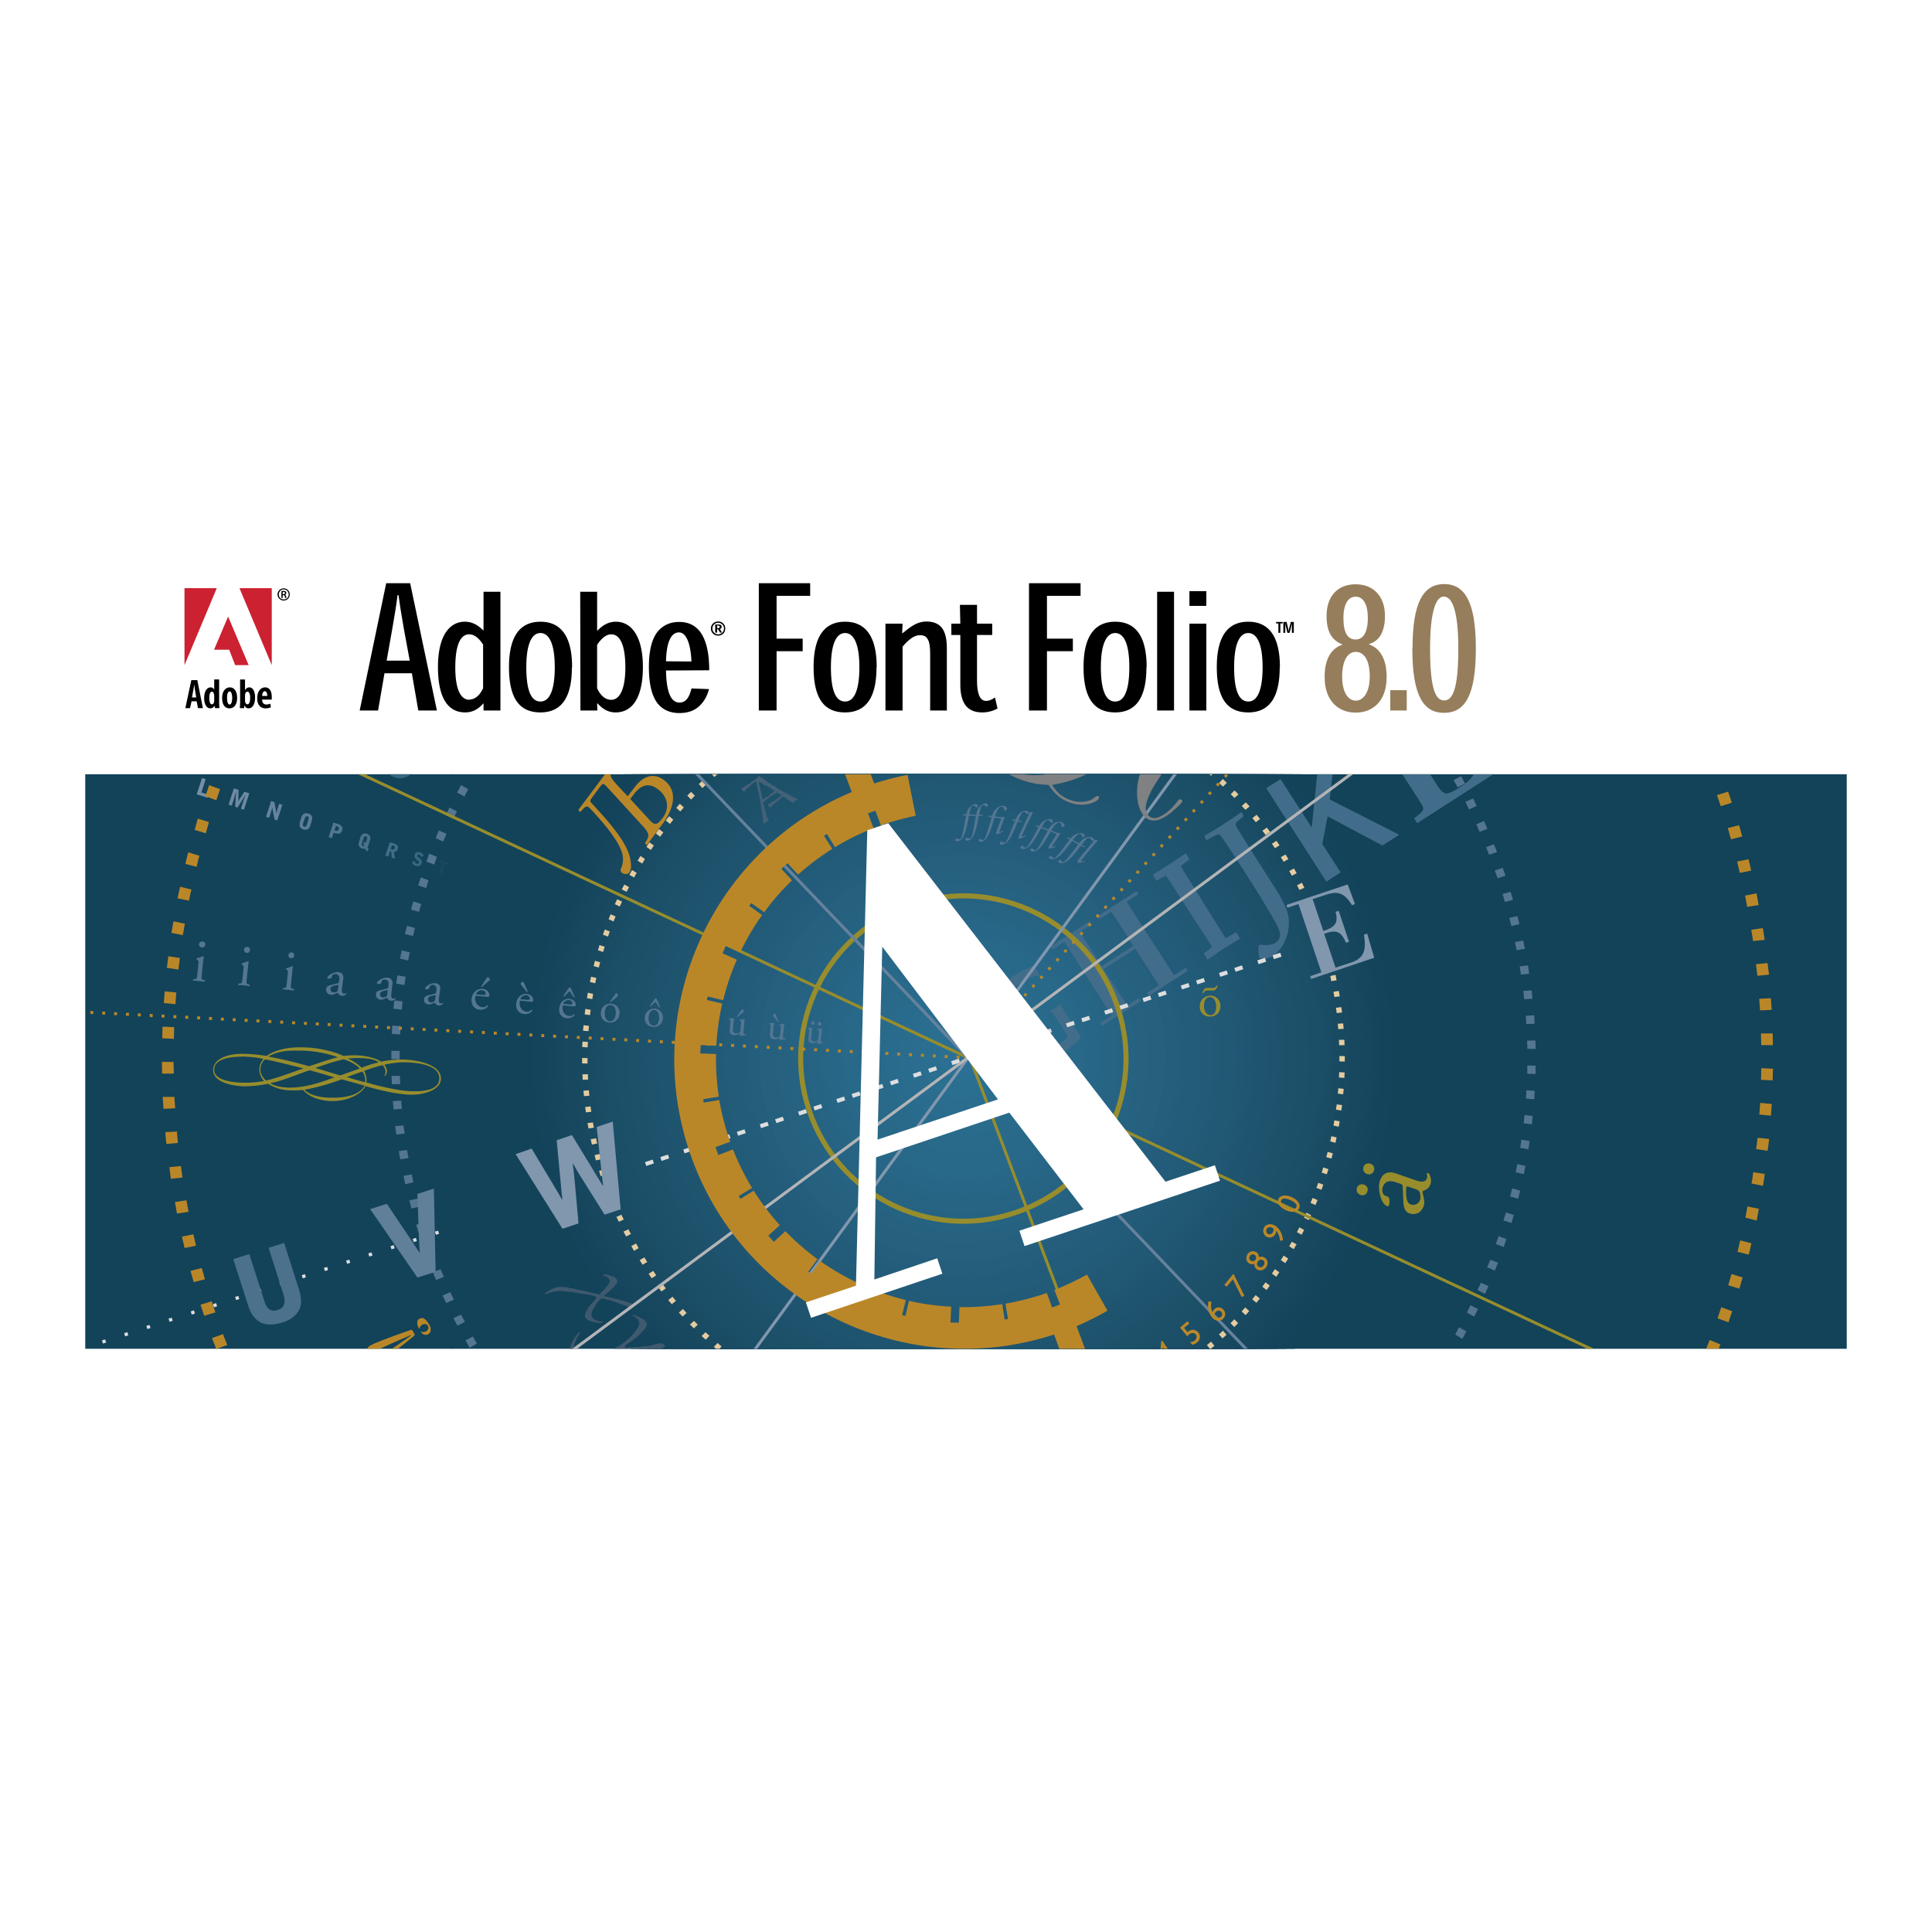 <svg xmlns="http://www.w3.org/2000/svg" width="2500" height="2500" viewBox="0 0 192.756 192.756"><path fill-rule="evenodd" clip-rule="evenodd" fill="#fff" d="M0 0h192.756v192.756H0V0z"/><path fill-rule="evenodd" clip-rule="evenodd" fill="#124359" d="M45.083 77.246v57.322H8.504V77.246h36.579z"/><path d="M41.199 108.873c-1.302 0-3.393-.512-4.652-.875.085-.361-.085-.896-.213-1.152a14.682 14.682 0 0 1 1.835-.576c.235.213.277.514.299.662-.022.148-.043.299-.107.363s0 .064.085.021c.086-.086.149-.236.171-.428-.021-.234-.128-.512-.277-.662.705-.148 1.537-.277 2.369-.234 2.305.129 3.137.768 3.116 1.623-.001.895-1.004 1.301-2.626 1.258zm-10.841-4.375c-1.771-.062-2.988.299-3.756.854a16.413 16.413 0 0 0-2.305-.213c-2.028-.021-3.031.746-3.031 1.58-.042 1.408 2.348 1.643 3.052 1.664.576 0 1.536-.064 2.433-.256.769.49 1.537.66 2.433.66.213.023.747-.02 1.045-.041.64.703 1.623 1.066 2.817 1.109 1.537.043 2.988-.641 3.415-1.494 1.323.385 2.924.768 4.354.854 1.494.064 3.18-.49 3.18-1.6.042-1.195-1.771-1.814-3.628-1.9-.832-.043-1.813.086-2.369.213-.341-.32-1.451-.617-2.475-.639-.555 0-1.004.021-1.26.062-.555-.277-2.092-.81-3.905-.853zm3.585 2.797c-.938-.277-1.494-.449-2.476-.748 1.174-.404 1.857-.639 2.817-.854.662.172 1.387.619 1.601.918-1.046.364-1.387.491-1.942.684zm-7.96-.598c0-.555.299-.875.47-1.004 1.729.342 3.243.77 3.82.896-1.622.598-3.095 1.09-3.735 1.217-.513-.468-.555-.874-.555-1.109zm-1.622-1.281c.576.021 1.408.107 1.921.234-.235.277-.406.598-.406 1.068 0 .49.256.918.47 1.131-.662.127-1.452.191-2.22.17-1.216-.043-2.795-.32-2.753-1.301 0-1.068 1.537-1.302 2.988-1.302zm10.265 2.049c.641-.256.939-.342 1.515-.555.256.277.342.789.277 1.066a40.194 40.194 0 0 1-1.792-.511zm-5.784 1.045c-1.024 0-1.729-.318-1.878-.447 1.131-.191 2.731-.896 3.927-1.279.917.234 1.665.469 2.475.703-1.663.64-3.2 1.046-4.524 1.023zm4.034 1.004c-1.665-.043-2.326-.598-2.497-.789a21.618 21.618 0 0 0 3.671-1.025l.021-.02c.982.256 1.622.447 2.306.639-.364.683-1.367 1.259-3.501 1.195zm1.814-3.907c.555-.041 1.024-.062 1.281-.041 1.152.041 1.579.234 1.814.426-.576.129-1.174.32-1.707.535a4.495 4.495 0 0 0-1.388-.92zm-4.588-.789c1.771.043 3.073.471 3.606.662-1.131.277-2.092.662-2.881.896-1.408-.406-3.265-.832-4.055-.961 1.11-.661 2.348-.597 3.33-.597z" fill-rule="evenodd" clip-rule="evenodd" fill="#978d2d"/><path fill-rule="evenodd" clip-rule="evenodd" fill="#124359" d="M44.998 77.246v57.322h139.254V77.246H44.998z"/><path d="M140.096 105.523c0 11.123-4.135 21.289-10.949 29.045H62.94c-6.811-7.756-10.942-17.922-10.942-29.045a43.868 43.868 0 0 1 10.276-28.278h67.538a43.853 43.853 0 0 1 10.284 28.278z" fill-rule="evenodd" clip-rule="evenodd" fill="#124359"/><path d="M139.498 105.523c0 11.164-4.217 21.348-11.143 29.045H63.728c-6.931-7.697-11.153-17.881-11.153-29.045 0-10.797 3.949-20.677 10.478-28.278h65.977c6.525 7.602 10.468 17.481 10.468 28.278z" fill-rule="evenodd" clip-rule="evenodd" fill="#13435a"/><path d="M138.881 105.502c0 11.213-4.322 21.426-11.385 29.066H64.548c-7.061-7.641-11.376-17.854-11.376-29.066 0-10.827 4.016-20.713 10.638-28.256h64.424c6.625 7.543 10.647 17.429 10.647 28.256z" fill-rule="evenodd" clip-rule="evenodd" fill="#14445b"/><path d="M138.283 105.523c0 11.248-4.402 21.471-11.576 29.045H65.333c-7.178-7.574-11.585-17.797-11.585-29.045 0-10.868 4.115-20.784 10.868-28.278h62.81c6.746 7.495 10.857 17.411 10.857 28.278z" fill-rule="evenodd" clip-rule="evenodd" fill="#14445b"/><path d="M137.707 105.523c0 11.289-4.508 21.537-11.818 29.045H66.187c-7.312-7.508-11.819-17.756-11.819-29.045 0-10.912 4.202-20.846 11.073-28.278h61.195c6.868 7.432 11.071 17.367 11.071 28.278z" fill-rule="evenodd" clip-rule="evenodd" fill="#15455c"/><path d="M137.088 105.523c0 11.34-4.607 21.613-12.049 29.045H66.994c-7.444-7.432-12.05-17.705-12.05-29.045 0-10.957 4.292-20.912 11.285-28.278h59.577c6.989 7.366 11.282 17.321 11.282 28.278z" fill-rule="evenodd" clip-rule="evenodd" fill="#15465e"/><path d="M136.512 105.502c0 11.4-4.725 21.707-12.32 29.066H67.86c-7.595-7.359-12.319-17.666-12.319-29.066 0-10.989 4.389-20.959 11.506-28.256h57.957c7.117 7.297 11.508 17.267 11.508 28.256z" fill-rule="evenodd" clip-rule="evenodd" fill="#16475f"/><path d="M135.914 105.523c0 11.447-4.838 21.771-12.574 29.045H68.737c-7.74-7.273-12.577-17.598-12.577-29.045 0-11.051 4.498-21.053 11.761-28.278h56.233c7.262 7.225 11.76 17.227 11.76 28.278z" fill-rule="evenodd" clip-rule="evenodd" fill="#174860"/><path d="M135.338 105.523c0 11.502-4.955 21.857-12.846 29.045H69.593c-7.887-7.188-12.836-17.543-12.836-29.045 0-11.1 4.61-21.129 12.02-28.278h54.532c7.414 7.149 12.029 17.178 12.029 28.278z" fill-rule="evenodd" clip-rule="evenodd" fill="#174860"/><path d="M134.719 105.523c0 11.562-5.088 21.951-13.146 29.045H70.48c-8.058-7.094-13.146-17.482-13.146-29.045 0-11.159 4.73-21.215 12.292-28.278h52.803c7.559 7.063 12.29 17.119 12.29 28.278z" fill-rule="evenodd" clip-rule="evenodd" fill="#184961"/><path d="M134.121 105.502c0 11.645-5.242 22.076-13.488 29.066H71.411c-8.245-6.99-13.48-17.422-13.48-29.066 0-11.203 4.844-21.283 12.552-28.256h51.078c7.71 6.973 12.56 17.053 12.56 28.256z" fill-rule="evenodd" clip-rule="evenodd" fill="#184a62"/><path d="M133.545 105.523c0 11.709-5.375 22.168-13.791 29.045H72.331c-8.42-6.877-13.802-17.336-13.802-29.045 0-11.282 4.995-21.403 12.892-28.278h49.246c7.888 6.876 12.878 16.996 12.878 28.278z" fill-rule="evenodd" clip-rule="evenodd" fill="#194b63"/><path d="M132.947 105.523c0 11.783-5.541 22.287-14.156 29.045H73.286c-8.619-6.758-14.16-17.262-14.16-29.045 0-11.348 5.129-21.503 13.192-28.278h47.439c8.061 6.775 13.19 16.93 13.19 28.278z" fill-rule="evenodd" clip-rule="evenodd" fill="#1a4c65"/><path d="M132.328 105.523c0 11.873-5.711 22.422-14.531 29.045H74.248c-8.828-6.623-14.546-17.172-14.546-29.045 0-11.419 5.289-21.616 13.545-28.278h45.549c8.251 6.662 13.532 16.859 13.532 28.278z" fill-rule="evenodd" clip-rule="evenodd" fill="#1a4d66"/><path d="M131.73 105.502c0 11.986-5.906 22.592-14.967 29.066H75.281c-9.066-6.475-14.98-17.08-14.98-29.066 0-11.491 5.437-21.72 13.875-28.256h43.694c8.431 6.536 13.86 16.765 13.86 28.256z" fill-rule="evenodd" clip-rule="evenodd" fill="#1b4e67"/><path d="M131.154 105.523c0 12.072-6.105 22.727-15.393 29.045H76.317c-9.293-6.318-15.398-16.973-15.398-29.045 0-11.597 5.622-21.881 14.288-28.278h41.665c8.659 6.398 14.282 16.681 14.282 28.278z" fill-rule="evenodd" clip-rule="evenodd" fill="#1b4e67"/><path d="M130.557 105.523c0 12.191-6.324 22.906-15.869 29.045H77.401c-9.552-6.139-15.885-16.854-15.885-29.045 0-11.69 5.823-22.029 14.723-28.278h39.611c8.892 6.249 14.707 16.588 14.707 28.278z" fill-rule="evenodd" clip-rule="evenodd" fill="#1c5069"/><path d="M129.959 105.502c0 12.318-6.594 23.121-16.438 29.066H78.52c-9.843-5.945-16.427-16.748-16.427-29.066 0-11.79 6.016-22.174 15.144-28.256h37.57c9.129 6.082 15.152 16.466 15.152 28.256z" fill-rule="evenodd" clip-rule="evenodd" fill="#1c5069"/><path d="M129.361 105.523c0 12.455-6.85 23.324-16.98 29.045h-32.71c-10.132-5.721-16.981-16.59-16.981-29.045 0-11.919 6.273-22.384 15.691-28.278h35.289c9.42 5.894 15.691 16.359 15.691 28.278z" fill-rule="evenodd" clip-rule="evenodd" fill="#1d516a"/><path d="M128.785 105.523c0 12.625-7.154 23.584-17.627 29.045H80.937c-10.474-5.461-17.628-16.42-17.628-29.045 0-12.06 6.527-22.598 16.239-28.278h32.999c9.711 5.681 16.238 16.218 16.238 28.278z" fill-rule="evenodd" clip-rule="evenodd" fill="#1d516a"/><path d="M128.166 105.523c0 12.811-7.52 23.885-18.379 29.045H82.255c-10.862-5.16-18.37-16.234-18.37-29.045 0-12.22 6.812-22.841 16.847-28.278h30.578c10.034 5.437 16.856 16.059 16.856 28.278z" fill-rule="evenodd" clip-rule="evenodd" fill="#1d516c"/><path d="M127.568 105.502c0 13.064-7.951 24.279-19.277 29.066H83.76c-11.326-4.787-19.277-16.002-19.277-29.066 0-12.377 7.138-23.092 17.519-28.256h28.049c10.381 5.164 17.517 15.879 17.517 28.256z" fill-rule="evenodd" clip-rule="evenodd" fill="#1e526d"/><path d="M126.971 105.523c0 13.318-8.441 24.689-20.26 29.045H85.33c-11.828-4.355-20.271-15.727-20.271-29.045 0-12.597 7.533-23.442 18.336-28.278h25.25c10.794 4.837 18.326 15.682 18.326 28.278z" fill-rule="evenodd" clip-rule="evenodd" fill="#1e536e"/><path d="M126.395 105.523c0 13.689-9.078 25.268-21.537 29.045h-17.63c-12.472-3.777-21.55-15.355-21.55-29.045 0-12.844 7.991-23.844 19.279-28.278h22.167c11.28 4.434 19.271 15.434 19.271 28.278z" fill-rule="evenodd" clip-rule="evenodd" fill="#1f546f"/><path d="M125.775 105.523c0 14.215-9.965 26.098-23.293 29.045H89.569c-13.332-2.947-23.314-14.83-23.314-29.045 0-13.177 8.577-24.361 20.447-28.278h18.646c11.865 3.917 20.427 15.102 20.427 28.278z" fill-rule="evenodd" clip-rule="evenodd" fill="#1f546f"/><path d="M125.199 105.502c0 15.254-11.756 27.803-26.688 29.066h-4.974c-14.947-1.264-26.686-13.812-26.686-29.066 0-13.597 9.301-25.02 21.887-28.256h14.568c12.579 3.236 21.893 14.659 21.893 28.256z" fill-rule="evenodd" clip-rule="evenodd" fill="#1f5570"/><path d="M124.623 105.523c0 15.771-12.805 28.576-28.576 28.576s-28.576-12.805-28.576-28.576c0-14.37 10.63-26.274 24.447-28.278h8.257c13.819 2.005 24.448 13.909 24.448 28.278z" fill-rule="evenodd" clip-rule="evenodd" fill="#205672"/><path d="M124.025 105.523c0 15.43-12.549 27.979-27.979 27.979-15.451 0-27.979-12.549-27.979-27.979 0-15.452 12.528-27.979 27.979-27.979 15.431 0 27.979 12.528 27.979 27.979z" fill-rule="evenodd" clip-rule="evenodd" fill="#205773"/><path d="M123.408 105.523c0 15.109-12.271 27.381-27.382 27.381s-27.382-12.271-27.382-27.381c0-15.131 12.271-27.382 27.382-27.382s27.382 12.251 27.382 27.382z" fill-rule="evenodd" clip-rule="evenodd" fill="#215874"/><path d="M122.811 105.502c0 14.789-11.994 26.783-26.784 26.783s-26.784-11.994-26.784-26.783c0-14.79 11.994-26.784 26.784-26.784s26.784 11.994 26.784 26.784z" fill-rule="evenodd" clip-rule="evenodd" fill="#215874"/><path d="M122.234 105.523c0 14.447-11.738 26.186-26.188 26.186-14.469 0-26.207-11.738-26.207-26.186 0-14.47 11.738-26.208 26.207-26.208 14.45 0 26.188 11.738 26.188 26.208z" fill-rule="evenodd" clip-rule="evenodd" fill="#215975"/><path d="M121.635 105.523c0 14.127-11.459 25.588-25.588 25.588-14.128 0-25.609-11.461-25.609-25.588 0-14.128 11.481-25.611 25.609-25.611 14.129.001 25.588 11.483 25.588 25.611z" fill-rule="evenodd" clip-rule="evenodd" fill="#225a76"/><path d="M121.018 105.523c0 13.787-11.184 24.99-24.991 24.99-13.809 0-25.013-11.203-25.013-24.99 0-13.808 11.204-25.013 25.013-25.013 13.807.001 24.991 11.205 24.991 25.013z" fill-rule="evenodd" clip-rule="evenodd" fill="#225b77"/><path d="M120.42 105.523c0 13.467-10.928 24.393-24.394 24.393-13.467 0-24.416-10.926-24.416-24.393 0-13.488 10.948-24.416 24.416-24.416 13.466.001 24.394 10.928 24.394 24.416z" fill-rule="evenodd" clip-rule="evenodd" fill="#225b77"/><path d="M119.844 105.523c0 13.146-10.65 23.795-23.797 23.795-13.146 0-23.817-10.648-23.817-23.795 0-13.147 10.671-23.818 23.817-23.818 13.146.001 23.797 10.671 23.797 23.818z" fill-rule="evenodd" clip-rule="evenodd" fill="#235c78"/><path d="M119.246 105.523c0 12.805-10.395 23.197-23.199 23.197-12.826 0-23.219-10.393-23.219-23.197 0-12.827 10.394-23.22 23.219-23.22 12.805 0 23.199 10.394 23.199 23.22z" fill-rule="evenodd" clip-rule="evenodd" fill="#235c7a"/><path d="M118.648 105.502c0 12.484-10.137 22.621-22.622 22.621s-22.623-10.137-22.623-22.621c0-12.485 10.137-22.623 22.623-22.623s22.622 10.138 22.622 22.623z" fill-rule="evenodd" clip-rule="evenodd" fill="#235c7a"/><path d="M118.051 105.523c0 12.143-9.859 22.023-22.024 22.023s-22.025-9.881-22.025-22.023c0-12.165 9.86-22.025 22.025-22.025s22.024 9.86 22.024 22.025z" fill-rule="evenodd" clip-rule="evenodd" fill="#245d7b"/><path d="M117.475 105.523c0 11.822-9.604 21.426-21.428 21.426-11.844 0-21.426-9.604-21.426-21.426 0-11.845 9.582-21.427 21.426-21.427 11.824 0 21.428 9.583 21.428 21.427z" fill-rule="evenodd" clip-rule="evenodd" fill="#245e7c"/><path d="M116.855 105.523c0 11.502-9.326 20.83-20.829 20.83s-20.83-9.328-20.83-20.83c0-11.503 9.327-20.83 20.83-20.83 11.503.001 20.829 9.327 20.829 20.83z" fill-rule="evenodd" clip-rule="evenodd" fill="#245e7c"/><path d="M116.258 105.502c0 11.162-9.07 20.232-20.231 20.232-11.183 0-20.253-9.07-20.253-20.232 0-11.183 9.07-20.232 20.253-20.232 11.161 0 20.231 9.049 20.231 20.232z" fill-rule="evenodd" clip-rule="evenodd" fill="#25607e"/><path d="M115.66 105.523c0 10.842-8.793 19.633-19.634 19.633-10.842 0-19.656-8.791-19.656-19.633s8.813-19.656 19.656-19.656c10.841.001 19.634 8.815 19.634 19.656z" fill-rule="evenodd" clip-rule="evenodd" fill="#25607e"/><path d="M115.084 105.523c0 10.5-8.537 19.037-19.037 19.037-10.521 0-19.058-8.537-19.058-19.037 0-10.522 8.537-19.059 19.058-19.059 10.5.001 19.037 8.537 19.037 19.059z" fill-rule="evenodd" clip-rule="evenodd" fill="#25617f"/><path d="M114.486 105.523c0 10.18-8.281 18.439-18.46 18.439-10.18 0-18.461-8.26-18.461-18.439 0-10.202 8.281-18.461 18.461-18.461 10.179 0 18.46 8.26 18.46 18.461z" fill-rule="evenodd" clip-rule="evenodd" fill="#266280"/><path d="M113.889 105.502c0 9.859-8.002 17.863-17.862 17.863-9.86 0-17.863-8.004-17.863-17.863 0-9.86 8.003-17.863 17.863-17.863s17.862 8.003 17.862 17.863z" fill-rule="evenodd" clip-rule="evenodd" fill="#266280"/><path d="M113.312 105.523c0 9.518-7.746 17.266-17.266 17.266-9.54 0-17.265-7.748-17.265-17.266 0-9.541 7.726-17.266 17.265-17.266 9.52.001 17.266 7.726 17.266 17.266z" fill-rule="evenodd" clip-rule="evenodd" fill="#266281"/><path d="M112.715 105.523c0 9.197-7.469 16.668-16.668 16.668-9.198 0-16.667-7.471-16.667-16.668 0-9.199 7.47-16.668 16.667-16.668 9.199 0 16.668 7.469 16.668 16.668z" fill-rule="evenodd" clip-rule="evenodd" fill="#266281"/><path d="M112.096 105.523c0 8.857-7.191 16.07-16.069 16.07s-16.071-7.213-16.071-16.07c0-8.879 7.192-16.071 16.071-16.071 8.877.001 16.069 7.193 16.069 16.071z" fill-rule="evenodd" clip-rule="evenodd" fill="#266383"/><path d="M111.498 105.502c0 8.537-6.936 15.473-15.472 15.473-8.537 0-15.473-6.936-15.473-15.473s6.937-15.473 15.473-15.473c8.536 0 15.472 6.936 15.472 15.473z" fill-rule="evenodd" clip-rule="evenodd" fill="#276484"/><path d="M110.922 105.523c0 8.217-6.658 14.875-14.875 14.875-8.216 0-14.896-6.658-14.896-14.875s6.68-14.897 14.896-14.897c8.217 0 14.875 6.681 14.875 14.897z" fill-rule="evenodd" clip-rule="evenodd" fill="#276484"/><path d="M110.324 105.523c0 7.875-6.402 14.277-14.277 14.277-7.896 0-14.298-6.402-14.298-14.277 0-7.896 6.402-14.299 14.298-14.299 7.875 0 14.277 6.403 14.277 14.299z" fill-rule="evenodd" clip-rule="evenodd" fill="#276585"/><path d="M109.705 105.502c0 7.555-6.125 13.68-13.679 13.68-7.555 0-13.702-6.125-13.702-13.68S88.471 91.8 96.026 91.8c7.554 0 13.679 6.147 13.679 13.702z" fill-rule="evenodd" clip-rule="evenodd" fill="#276686"/><path d="M109.107 105.523c0 7.213-5.846 13.082-13.081 13.082s-13.104-5.869-13.104-13.082c0-7.234 5.869-13.104 13.104-13.104s13.081 5.87 13.081 13.104z" fill-rule="evenodd" clip-rule="evenodd" fill="#276686"/><path d="M108.531 105.523c0 6.893-5.59 12.484-12.484 12.484-6.914 0-12.506-5.592-12.506-12.484 0-6.914 5.592-12.507 12.506-12.507 6.894.001 12.484 5.593 12.484 12.507z" fill-rule="evenodd" clip-rule="evenodd" fill="#286787"/><path d="M107.955 105.523c0 6.572-5.334 11.908-11.908 11.908-6.573 0-11.908-5.336-11.908-11.908 0-6.574 5.335-11.909 11.908-11.909 6.574 0 11.908 5.335 11.908 11.909z" fill-rule="evenodd" clip-rule="evenodd" fill="#286888"/><path d="M107.338 105.502c0 6.232-5.08 11.311-11.312 11.311-6.253 0-11.312-5.078-11.312-11.311a11.303 11.303 0 0 1 11.312-11.311c6.232 0 11.312 5.057 11.312 11.311z" fill-rule="evenodd" clip-rule="evenodd" fill="#286888"/><path d="M106.74 105.523c0 5.912-4.803 10.713-10.714 10.713-5.912 0-10.714-4.801-10.714-10.713S90.114 94.81 96.026 94.81c5.912 0 10.714 4.801 10.714 10.713z" fill-rule="evenodd" clip-rule="evenodd" fill="#286889"/><path d="M106.164 105.523c0 5.57-4.547 10.115-10.117 10.115-5.591 0-10.137-4.545-10.137-10.115 0-5.592 4.546-10.117 10.137-10.117 5.57.001 10.117 4.526 10.117 10.117z" fill-rule="evenodd" clip-rule="evenodd" fill="#286889"/><path d="M105.545 105.523c0 5.25-4.27 9.518-9.519 9.518a9.513 9.513 0 0 1-9.519-9.518c0-5.271 4.247-9.541 9.519-9.541 5.249.001 9.519 4.27 9.519 9.541z" fill-rule="evenodd" clip-rule="evenodd" fill="#29698a"/><path d="M104.947 105.502c0 4.93-3.99 8.92-8.921 8.92-4.93 0-8.943-3.99-8.943-8.92s4.013-8.921 8.943-8.921a8.916 8.916 0 0 1 8.921 8.921z" fill-rule="evenodd" clip-rule="evenodd" fill="#296a8b"/><path d="M104.371 105.523c0 4.588-3.736 8.322-8.324 8.322-4.61 0-8.344-3.734-8.344-8.322a8.344 8.344 0 0 1 8.344-8.346c4.588.001 8.324 3.737 8.324 8.346z" fill-rule="evenodd" clip-rule="evenodd" fill="#296a8b"/><path d="M103.773 105.523a7.723 7.723 0 0 1-7.727 7.725c-4.268 0-7.747-3.457-7.747-7.725s3.479-7.748 7.747-7.748c4.27 0 7.727 3.481 7.727 7.748z" fill-rule="evenodd" clip-rule="evenodd" fill="#296b8c"/><path d="M103.176 105.523c0 3.926-3.201 7.127-7.149 7.127-3.949 0-7.15-3.201-7.15-7.127a7.15 7.15 0 1 1 14.299 0z" fill-rule="evenodd" clip-rule="evenodd" fill="#296b8c"/><path d="M102.578 105.502c0 3.607-2.945 6.553-6.552 6.553a6.554 6.554 0 0 1 0-13.106c3.607 0 6.552 2.946 6.552 6.553z" fill-rule="evenodd" clip-rule="evenodd" fill="#2a6c8e"/><path d="M102.002 105.523a5.956 5.956 0 0 1-11.909 0 5.957 5.957 0 0 1 5.954-5.955 5.957 5.957 0 0 1 5.955 5.955z" fill-rule="evenodd" clip-rule="evenodd" fill="#2a6c8e"/><path d="M101.404 105.523c0 2.945-2.412 5.355-5.357 5.355a5.358 5.358 0 0 1-5.356-5.355 5.347 5.347 0 0 1 5.356-5.357 5.361 5.361 0 0 1 5.357 5.357z" fill-rule="evenodd" clip-rule="evenodd" fill="#2a6d8f"/><path d="M100.785 105.523a4.763 4.763 0 0 1-4.759 4.758c-2.625 0-4.759-2.133-4.759-4.758s2.134-4.76 4.759-4.76a4.765 4.765 0 0 1 4.759 4.76z" fill-rule="evenodd" clip-rule="evenodd" fill="#2a6d8f"/><path d="M100.188 105.523a4.166 4.166 0 0 1-4.161 4.16 4.166 4.166 0 0 1-4.162-4.16c0-2.305 1.856-4.184 4.162-4.184 2.303.001 4.161 1.88 4.161 4.184z" fill-rule="evenodd" clip-rule="evenodd" fill="#2a6e90"/><path d="M99.611 105.523a3.572 3.572 0 0 1-3.564 3.564c-1.984 0-3.585-1.602-3.585-3.564a3.58 3.58 0 0 1 3.585-3.586 3.577 3.577 0 0 1 3.564 3.586z" fill-rule="evenodd" clip-rule="evenodd" fill="#2a6e90"/><path d="M99.014 105.523a2.96 2.96 0 0 1-2.967 2.967c-1.643 0-2.987-1.324-2.987-2.967s1.344-2.988 2.987-2.988c1.644 0 2.967 1.346 2.967 2.988z" fill-rule="evenodd" clip-rule="evenodd" fill="#2a6e90"/><path d="M98.395 105.502a2.376 2.376 0 0 1-2.368 2.369 2.382 2.382 0 0 1-2.391-2.369 2.387 2.387 0 0 1 2.391-2.391c1.301 0 2.368 1.067 2.368 2.391z" fill-rule="evenodd" clip-rule="evenodd" fill="#2b6f92"/><path d="M97.818 105.523c0 .98-.811 1.771-1.792 1.771-.982 0-1.793-.791-1.793-1.771 0-.982.811-1.793 1.793-1.793.982 0 1.792.811 1.792 1.793z" fill-rule="evenodd" clip-rule="evenodd" fill="#2b7094"/><path d="M97.221 105.523a1.17 1.17 0 0 1-1.174 1.174c-.662 0-1.195-.512-1.195-1.174s.533-1.195 1.195-1.195c.641 0 1.174.533 1.174 1.195z" fill-rule="evenodd" clip-rule="evenodd" fill="#2b7094"/><path d="M96.624 105.523a.61.61 0 0 1-.597.598.596.596 0 0 1-.598-.598c0-.342.256-.598.598-.598a.598.598 0 0 1 .597.598z" fill-rule="evenodd" clip-rule="evenodd" fill="#2b7094"/><path fill-rule="evenodd" clip-rule="evenodd" fill="#978d2d" d="M107.869 134.568L86.276 77.246h-.316l21.595 57.322h.314z"/><path d="M59.767 129.17l.085-.043c.17-.234.192-.256.47-.512.384-.449.427-.533.49-.705.043-.148.021-.213-.042-.299-.128-.191-.385-.277-.598-.385-.021-.02-.021-.041 0-.062 0 0 .021-.021.064-.021.363.021.448.064.683.127.085.064.107.086.235.086.171.064.277.129.362.256.128.172.086.299.022.428l-.064.043-.021.084a.401.401 0 0 0-.192.236c-.106.084-.469.426-.598.533-.191.17-.277.213-.405.361.491.129.64.172 1.516.363.127.043.234.086.448.129l.107.062h.128l.213.107c.085 0 .107 0 .213.021.064.043.192.086.235.191.085.107.042.299-.192.449-.021 0-.021.021-.042.021-.021-.043-.021-.086-.064-.129-.107-.17-.534-.299-.704-.342-.235-.062-.278-.105-.598-.234l-.341-.086-.363-.148a3.413 3.413 0 0 1-.619-.148c-.149 0-.171 0-.277.062-.107.086-.235.234-.278.277-.042.086-.106.172-.128.215-.021.021-.064.041-.085.062-.021.086-.021.086-.107.215-.063.084-.469.682-.234 1.045.128.191.405.299.534.342.192.043.341.086.512.086l.021.043-.064.062c-.32.043-.385.021-.619-.021h-.15c-.042-.02-.063-.041-.106-.062-.064 0-.085.021-.149 0-.043-.021-.064-.043-.107-.086h-.106c-.192-.043-.342-.213-.405-.299-.107-.17-.107-.32-.064-.428.021-.084.043-.105.085-.17 0-.043.021-.064.021-.129.107-.062.128-.084.128-.191.149-.234.47-.598.662-.811.213-.236.234-.277.192-.342-.064-.107-.256-.15-.598-.213-.555-.107-1.856-.32-2.604-.385-.896-.064-1.365.107-1.835.299-.064 0-.085-.021-.107-.064.705-.49 1.217-.725 1.792-.66.299.02.363.041.556.041a.445.445 0 0 1 .149.086c.235 0 .278 0 .427.043.064.064.064.043.191.021.085.062.149.084.214.084.491.086.769.15 1.643.363.085.021.277.064.384.086l.084.046zM64.419 131.838c.149.17.149.383.064.512-.064.021-.064.086-.106.17 0 .043-.021.086-.085.129-.021.043-.149.107-.17.148-.022.021-.043.086-.064.107-.149.172-.299.299-.533.512-.192.129-.342.256-.918.662-.064.043-.171.129-.235.17a.41.41 0 0 0-.042.172.807.807 0 0 0 .192.043c.319-.043.405-.043.618-.064.107.043.128.043.256 0 .085-.043.235 0 .278.021.362-.086.405-.107.875-.107.171 0 .363-.064.534-.105.405-.129.619-.172.939-.193.128.064.213.15.299.193.021.062.021.105-.021.191-.107.064-.299.127-.427.17h-4.696c.142-.041.214-.084.406-.213a.513.513 0 0 1 .192-.043c.063-.064.106-.105.17-.148.213-.15.534-.406.662-.514.512-.447.96-1.002 1.067-1.279.213-.406.064-.619-.086-.789-.106-.129-.277-.236-.448-.32v-.064a.22.22 0 0 0 .064-.021c.213.086.448.17.704.299.148.084.383.211.511.361zm-7.521 2.73c.009-.068.009-.143.009-.191.085-.32.363-.896.832-1.43.064-.021.107-.021.149-.021-.234.385-.533.854-.683 1.559a1.86 1.86 0 0 0-.013.084h-.294v-.001z" fill-rule="evenodd" clip-rule="evenodd" fill="#3f596e"/><path d="M47.538 99.205c-.042 0-.042-.02-.042-.02.021-.172.299-.406.598-.385s.363.213.363.342c-.021.062-.043.084-.043.105-.043.021-.17.021-.533 0l-.343-.042zm.939.236c.213.021.277.021.298 0 .021-.021.021-.064.043-.129.021-.299-.235-.619-.662-.662-.598-.041-1.046.428-1.11 1.025a1.11 1.11 0 0 0 .149.682.883.883 0 0 0 .683.385c.256.021.64-.064.832-.385 0-.041-.021-.084-.085-.062-.17.17-.32.213-.469.191-.533-.043-.79-.512-.747-1.002.021-.129.021-.129.149-.129l.919.086zm.298-1.58c.064-.043.107-.107.107-.127 0-.043-.021-.086-.085-.15-.042-.064-.085-.086-.149-.086-.021 0-.064.064-.107.107l-.533.811c0 .043.021.064.064.064l.703-.619zM51.956 99.697c-.021 0-.021-.021-.021-.043.021-.15.277-.385.576-.363.278.043.342.213.342.342-.021.064-.021.086-.043.086-.042.043-.149.043-.512 0l-.342-.022zm.917.235c.213.021.277.021.299 0 0-.021.021-.064.021-.129.021-.299-.213-.598-.619-.639-.576-.064-1.024.404-1.067.98-.021.213 0 .449.128.641a.824.824 0 0 0 .662.385c.256.043.619-.043.811-.363 0-.043-.042-.086-.085-.064-.171.172-.32.213-.47.193-.513-.043-.747-.492-.704-.982 0-.129.021-.129.149-.107l.875.085zm-.576-1.836c-.021-.064-.064-.127-.107-.127-.042-.021-.085 0-.149.043-.064.041-.085.084-.106.127 0 .021.021.086.085.15l.555.703a.16.16 0 0 0 .085-.043l-.363-.853zM56.245 100.166c-.042 0-.042-.021-.042-.021.021-.17.277-.383.555-.361.277.02.342.191.342.318-.021.064-.021.086-.043.086-.042.043-.149.043-.491 0l-.321-.022zm.875.234c.192 0 .256.021.277-.021.021-.021.021-.041.042-.105.021-.277-.213-.576-.619-.619-.555-.064-.981.385-1.024.961-.021.191 0 .426.128.617a.81.81 0 0 0 .64.363c.235.021.598-.064.768-.363 0-.041-.021-.062-.064-.062-.17.17-.299.213-.448.191-.512-.043-.747-.469-.683-.939 0-.127 0-.127.128-.105l.855.082zm.129-.896c.042 0 .064 0 .085-.041l-.384-.877c-.043-.105-.128-.105-.192-.02l-.555.789c.021.043.042.064.085.064l.448-.449c.085-.084.085-.084.149 0l.364.534zM61.431 101.191c-.043.34-.192.746-.598.703-.384-.043-.533-.49-.491-.918.042-.49.299-.746.597-.703.428.043.535.534.492.918zm-.427-1.046a.918.918 0 0 0-1.046.854c-.064.576.299.961.812 1.025.576.043.981-.32 1.045-.875s-.32-.961-.811-1.004zm.577-.704c.064-.064.085-.107.085-.129 0-.043-.021-.086-.063-.127-.043-.064-.086-.086-.128-.086-.043 0-.086.043-.107.105l-.491.705c0 .043.021.064.063.064l.641-.532zM65.764 101.66c-.043.32-.192.705-.577.662-.384-.021-.512-.471-.469-.854.042-.492.277-.727.555-.705.427.044.512.534.491.897zm-.406-1.023c-.512-.043-.96.299-1.024.854-.042.533.299.918.79.959.555.064.961-.299 1.003-.832.063-.534-.299-.919-.769-.981zm.427-.129c.043.021.064 0 .085-.021l-.363-.832c-.042-.086-.106-.086-.149-.021l-.533.746c.021.021.042.043.064.043l.448-.404c.064-.064.064-.064.107 0l.341.489zM69.947 102.107c-.043.32-.192.684-.555.641-.363-.021-.491-.447-.448-.832.043-.447.256-.684.534-.66.404.041.49.49.469.851zm-.406-.98a.871.871 0 0 0-.96.811.809.809 0 0 0 .747.939c.533.064.917-.277.981-.789a.868.868 0 0 0-.768-.961zm-.363-.342c.106 0 .192-.064.213-.191 0-.086-.064-.193-.17-.193-.128-.021-.214.064-.235.172 0 .126.064.191.192.212zm.769.086c.106 0 .192-.064.213-.193 0-.084-.064-.191-.17-.213-.107 0-.213.086-.213.193-.023.127.063.192.17.213zM73.126 102.621c-.043.277.021.447.32.49a.668.668 0 0 0 .341-.086c.043-.043.085-.105.085-.234l.064-.641c.043-.256 0-.277-.106-.32l-.043-.041c-.021-.021-.021-.064 0-.086.171.021.385.021.47-.021.021 0 .043.021.043.043a1.215 1.215 0 0 0-.043.342l-.064.66c-.042.32-.042.428.064.449h.171c.021.021 0 .107-.021.107-.149.02-.384.041-.534.084-.021 0-.042 0-.042-.021l.021-.17c0-.021-.021-.043-.042-.043-.128.064-.342.17-.577.15-.341-.043-.448-.236-.427-.557l.064-.66c.042-.256.042-.277-.086-.342l-.042-.043c-.021-.021 0-.064.021-.086.192.021.342 0 .428-.021.021 0 .042.021.042.043-.021.064-.021.15-.042.342l-.065.662zm.449-1.152c-.021 0-.064-.021-.064-.043l.448-.641c.021-.043.064-.086.086-.086.042 0 .085.021.128.064.042.043.064.086.042.107 0 .043-.021.084-.064.127l-.576.472zM77.117 103.047c-.021.256.021.449.299.471a.429.429 0 0 0 .32-.086c.064-.043.085-.086.106-.213l.064-.619c.021-.256 0-.256-.106-.32l-.043-.021c-.042-.021-.021-.064 0-.086.149.021.363.021.448-.021.021 0 .043.021.043.043a1.054 1.054 0 0 0-.043.32l-.064.641c-.043.299-.043.426.064.426h.149c.021.021.021.086 0 .107-.171.021-.384.021-.533.086 0 0-.021 0-.043-.021l.021-.172c0-.02 0-.041-.021-.041-.128.062-.32.17-.555.148-.32-.043-.427-.213-.406-.533l.064-.641c.021-.234.021-.277-.085-.32l-.043-.043c-.021-.02 0-.062.021-.062.171 0 .32-.021.405-.043.021.021.043.021.043.043-.021.062-.021.127-.043.32l-.062.637zm.555-1.131c0 .043-.043.043-.064.043l-.448-.555c-.042-.064-.042-.107-.042-.129 0-.02.021-.062.085-.084.043-.043.085-.064.106-.043.043 0 .064.043.085.084l.278.684zM80.938 103.475c-.021.234.021.406.299.447a.494.494 0 0 0 .298-.084c.064-.043.085-.086.107-.193l.064-.598c.021-.256 0-.256-.106-.32l-.043-.021c-.043 0-.021-.062 0-.062.149 0 .342 0 .427-.021.021 0 .043 0 .043.021-.021.062-.043.17-.043.32l-.064.598c-.042.297-.042.404.064.426.043 0 .085 0 .149-.021.021.021.021.107-.021.107-.149.021-.363.043-.491.086-.021 0-.021 0-.042-.023l.021-.148c0-.043 0-.064-.021-.064-.128.064-.32.172-.534.15-.32-.043-.426-.215-.384-.512l.064-.598c.021-.236.021-.258-.085-.32l-.042-.021c-.021-.021 0-.086.021-.086a1 1 0 0 0 .384-.021c.021 0 .042.021.042.021-.021.064-.021.15-.042.32l-.065.617zm-.022-1.409c.021-.107.107-.172.192-.172.107.021.171.107.149.193 0 .105-.085.17-.17.148-.107.001-.171-.063-.171-.169zm.683.065c.021-.107.106-.172.192-.172.107.021.171.107.149.191a.17.17 0 0 1-.171.172c-.106-.021-.17-.086-.17-.191zM19.794 96.133c.021-.213.021-.256-.128-.384l-.042-.042c-.021-.021-.021-.085.021-.107a4.49 4.49 0 0 0 .641-.213c.021 0 .043 0 .043.042-.021.192-.064.491-.086.726l-.106 1.066c-.042.428-.042.492.171.555l.128.021c.042.043.021.129-.021.15-.192-.021-.363-.043-.555-.064-.235-.021-.406-.043-.576-.043-.043-.021-.043-.127 0-.148h.128c.234-.021.234-.086.277-.514l.105-1.045zm.683-1.879a.294.294 0 0 1-.341.278c-.192-.021-.299-.171-.277-.32.021-.192.171-.298.341-.277.191 0 .298.148.277.319zM24.297 96.623c.021-.213.021-.256-.128-.362l-.043-.042c-.021-.021-.021-.086 0-.107.149-.043.491-.149.64-.235.021.021.043.021.043.043-.021.213-.064.491-.085.725l-.107 1.047c-.042.404-.042.469.171.512l.128.043c.021.021 0 .127-.042.148a4.026 4.026 0 0 0-.534-.086c-.213-.02-.384-.02-.555-.02-.021-.021-.043-.129 0-.15l.128-.021c.213 0 .235-.064.277-.469l.107-1.026zm.64-1.835c0 .213-.171.299-.32.278-.171-.021-.277-.149-.277-.32.021-.192.192-.278.363-.278.17.021.255.171.234.32zM28.714 97.115c.021-.215.021-.258-.128-.363l-.042-.043c-.022-.021-.022-.086.021-.107.128-.021.47-.148.598-.213.043 0 .064.021.064.043-.042.191-.064.469-.085.705l-.106 1.002c-.043.406-.043.471.171.512l.106.021c.043.043.021.129-.021.15-.171-.021-.341-.043-.534-.064-.192-.021-.362-.043-.533-.043-.021-.021-.042-.129 0-.148h.128c.213 0 .213-.064.256-.471l.105-.981zm.641-1.772c-.021.192-.171.256-.32.256-.171-.021-.278-.149-.256-.32a.286.286 0 0 1 .32-.256c.17.021.277.149.256.32zM32.961 98.672c.021-.213.192-.299.534-.363a1.97 1.97 0 0 1 .213-.041c.043 0 .064.021.064.084l-.042.32c-.021.107-.021.193-.106.256-.064.043-.235.107-.342.086-.278-.022-.321-.256-.321-.342zm.086-.404c-.363.084-.491.213-.512.426 0 .15.042.299.128.385.085.107.213.148.384.17.149.021.278-.043.406-.105.106-.043.192-.086.213-.086.043 0 .064.064.086.086a.502.502 0 0 0 .341.213c.256.021.469-.17.491-.191 0-.043-.021-.086-.043-.086s-.042.021-.064.043c-.042 0-.085.021-.149.021-.214-.021-.235-.256-.214-.514l.128-.938c.064-.406-.107-.662-.491-.705-.406-.043-1.067.299-1.089.576 0 .043.021.086.064.086.085 0 .235-.021.32-.086.064-.021.064-.086.085-.17.021-.172.213-.236.363-.215.341.043.384.32.363.514l-.043.256c0 .084-.021.127-.106.148l-.661.172zM37.913 99.164c.021-.193.192-.256.512-.342.085-.021.192-.043.213-.021.043 0 .064 0 .043.064l-.043.32c0 .105-.021.17-.085.234a.801.801 0 0 1-.342.105c-.277-.04-.298-.276-.298-.36zm.064-.385c-.341.086-.448.213-.469.406-.021.148.021.299.128.383.064.107.192.15.341.172s.278-.043.406-.086c.106-.064.171-.107.213-.086.021 0 .064.043.086.064.064.129.192.191.32.213.256.021.469-.17.469-.191 0-.043 0-.064-.021-.086a.157.157 0 0 0-.085.043c-.021 0-.085.021-.128.021-.213-.021-.234-.256-.192-.49l.106-.918c.064-.406-.106-.641-.491-.684-.384-.043-1.024.277-1.046.555 0 .043.021.086.064.086a.846.846 0 0 0 .32-.064c.042-.043.064-.086.064-.17.043-.172.214-.234.363-.213.341.041.363.297.341.49l-.021.256c-.021.064-.021.129-.107.148l-.661.151zM42.693 99.676c.021-.213.192-.277.491-.342.106-.021.192-.043.235-.043.021.021.042.021.042.086l-.042.299c-.021.107-.021.17-.107.234a.626.626 0 0 1-.32.107.34.34 0 0 1-.299-.341zm.086-.385c-.342.086-.448.193-.47.406a.433.433 0 0 0 .107.361c.085.086.213.15.363.15.128.021.256-.043.384-.086.106-.043.171-.084.192-.084.042 0 .064.041.085.084a.427.427 0 0 0 .32.193c.256.021.448-.15.448-.172 0-.043 0-.086-.021-.086-.022 0-.043.021-.085.043-.021 0-.064.021-.128 0-.192-.021-.213-.234-.192-.469l.128-.875c.064-.385-.106-.619-.47-.662-.384-.043-1.003.277-1.024.533 0 .043.021.086.064.086a.752.752 0 0 0 .299-.064.413.413 0 0 0 .085-.17c.021-.172.192-.213.342-.213.32.041.363.299.341.49l-.042.234c0 .086-.021.129-.107.15l-.619.151z" fill-rule="evenodd" clip-rule="evenodd" fill="#547692"/><path d="M106.057 105.012c-2.221 1.43-4.844 1.088-6.381-1.303s-.641-4.973 1.621-6.445c.385-.234.705-.426 1.047-.576.277-.128.576-.234.832-.342.256.449.404.684.598 1.025l-.064.021a.996.996 0 0 0-.555.021c-.342.105-.811.32-1.26.598-1.898 1.215-2.455 3.201-1.26 5.078 1.174 1.836 3.201 2.221 4.953 1.109a4.75 4.75 0 0 0 .959-.789c-.105-.191-.234-.363-.299-.49-.939-1.451-1.301-2.006-1.451-1.984l-.041-.064c.17-.107.361-.213.553-.342.236-.15.385-.234.555-.363l.023.064c-.043.127.105.342 1.109 1.92l.234.363c.234.363.49.746.619.939-.468.599-1.025 1.068-1.792 1.56zM110.111 96.688l2.348 3.65 1.174-.77.191.299-3.883 2.498-.193-.299 1.174-.748-4.717-7.362-1.193.768-.194-.299 3.885-2.497.192.299-1.174.747 2.199 3.415 3.158-2.028-2.199-3.414-1.174.747-.191-.299 3.884-2.476.192.278-1.195.768 4.738 7.342 1.174-.747.191.297-3.861 2.498-.194-.298 1.174-.768-2.347-3.629-3.159 2.028zM115.361 87.874c-.086-.149-.256-.427-.32-.619.277-.17 1.195-.747 1.664-1.046.555-.362 1.303-.875 1.602-1.067.107.149.277.448.342.619l-.791.597c-.041.043-.041.085 0 .171l4.418 7.085 1.068-.598c.105.171.277.427.342.641-.256.171-1.09.662-1.666 1.024-.447.299-1.193.832-1.557 1.067-.107-.192-.256-.427-.342-.641l.725-.555c.064-.042.064-.106.021-.192l-4.523-7-.983.514zM120.164 83.392c.383-.235.98-.555 1.898-1.152.662-.427 1.408-.96 1.793-1.216l.234.405-.426.342c-.406.298-.449.448-.299.726.148.256 1.088 1.792 3.863 6.125.361.555.682 1.109.938 1.707.406.811.533 1.622.342 2.582-.213 1.067-.789 1.985-1.516 2.455-.703.448-1.236.32-1.365.149-.064-.107-.064-.896-.064-1.152l.17-.128c.471.107 1.09.086 1.473-.149.514-.341.791-.789.023-2.112-.684-1.217-1.602-2.71-2.562-4.226l-1.578-2.455c-.576-.875-.982-1.494-1.26-1.857-.127-.213-.277-.234-.576-.085s-.576.299-.918.491l-.17-.45zM126.332 78.632l1.43-.896 3.093 4.802.022-.021.541-5.271h1.531l-.279 2.518 6.935 3.521-1.685 1.067-5.463-2.902-.535 2.753 1.836 2.838-1.43.918-5.996-9.327zM141.078 81.642c1.045-.768 1.109-.875.619-1.622l-1.785-2.774h2.771l.742 1.152c.404.619.705.854 1.066.747.363-.107.791-.363 1.324-.705.625-.406 1.01-.778 1.209-1.195h1.916l.012.021-7.555 4.866-.319-.49z" fill-rule="evenodd" clip-rule="evenodd" fill="#426d8a"/><path d="M90.968 90.221c-8.516 2.859-13.083 12.058-10.244 20.552 2.86 8.494 12.058 13.082 20.551 10.223 8.494-2.838 13.082-12.037 10.223-20.531-2.838-8.515-12.035-13.082-20.53-10.244z" fill="none" stroke="#978d2d" stroke-width=".503" stroke-miterlimit="2.613"/><path fill-rule="evenodd" clip-rule="evenodd" fill="#e4cca0" d="M71.266 77.522l.032-.029.293-.247h-.57l.245.276zM70.077 78.626l-.357-.403.396-.368.357.403-.396.368zM68.947 79.773l-.377-.387.379-.386.376.386-.378.387zM67.866 80.965l-.395-.367.359-.405.395.368-.359.404zM66.837 82.203l-.413-.349.34-.421.411.349-.338.421zM65.861 83.482l-.429-.327.318-.438.429.328-.318.437zM64.939 84.802l-.443-.307.296-.452.444.307-.297.452zM64.074 86.159l.233-.393.038-.06-.444-.306-.053.08-.232.394.458.285zM63.267 87.551l.124-.235.133-.225-.458-.285-.147.248-.124.235.472.262zM62.519 88.978l.032-.069.211-.401-.471-.262-.224.422-.032.069.484.241zM61.831 90.447l-.484-.24.229-.491.484.241-.229.49zM61.213 91.934l-.494-.218.205-.5.495.218-.206.5zM60.66 93.445l-.505-.193.181-.509.506.192-.182.51zM60.17 94.978l-.513-.168.157-.518.513.168-.157.518zM59.745 96.531l-.52-.144.132-.525.52.144-.132.525zM59.386 98.1l-.526-.12.107-.529.526.117-.107.532zM59.095 99.682l.079-.524-.001.002-.526-.119-.005.023-.08.526.533.092zM58.869 101.275l.033-.322.031-.201-.532-.094-.034.229-.033.322.535.066zM58.712 102.877l.006-.109.041-.416-.534-.067-.046.442-.006.111.539.039zM58.627 104.498l-.539-.041.029-.539.538.039-.028.541zM58.616 106.107l-.538-.013.002-.541.538.013-.002.541zM58.675 107.717l-.539.01-.025-.539.539-.012.025.541zM58.802 109.32l-.539.037-.052-.537.539-.039.052.539zM58.996 110.918l-.537.062-.078-.533.536-.064.079.535zM59.256 112.506l-.102-.516v-.002l-.537.065.005.027.102.516.532-.09zM59.583 114.08l-.06-.236-.055-.278-.532.09.061.307.06.236.526-.119zM59.98 115.654l-.526.117-.133-.523.526-.119.133.525zM60.45 117.193l-.52.145-.159-.518.521-.144.158.517zM60.983 118.711l-.512.172-.185-.51.511-.17.186.508zM61.577 120.207l-.503.195-.211-.498.504-.197.21.5zM62.231 121.676l-.492.22-.236-.486.494-.222.234.488zM62.947 123.117l-.164-.299-.08-.168-.494.221.095.193.163.299.48-.246zM63.722 124.527l-.038-.062-.219-.401-.479.248.23.422.039.063.467-.27zM64.571 125.91l-.467.27-.283-.461.467-.27.283.461zM65.473 127.242l-.452.293-.306-.445.452-.295.306.447zM66.43 128.535l-.437.317-.327-.432.437-.315.327.43zM67.441 129.787l-.42.336-.349-.414.421-.336.348.414zM68.504 130.994l-.403.358-.368-.397.404-.357.367.396zM69.619 132.156l-.382-.373.004.004-.404.358.014.015.381.373.387-.377zM70.781 133.27l-.244-.217-.144-.141-.387.377.163.16.244.215.368-.394zM71.989 134.334l-.095-.078-.304-.268-.367.395.21.185h.357l.199-.234zM120.826 133.852l.336.419-.351.297h-.104l-.295-.369.414-.347zM122.012 132.764l.357.402-.396.369-.358-.404.397-.367zM123.15 131.625l.375.387-.377.386-.377-.386.379-.387zM124.238 130.439l.395.37-.358.404-.396-.369.359-.405zM125.275 129.209l.414.35-.339.421-.412-.349.337-.422zM126.262 127.938l.427.328-.318.437-.428-.328.319-.437zM127.191 126.625l-.236.361-.057.076.43.329.07-.1.239-.359-.446-.307zM128.066 125.273l-.121.206-.158.242.443.304.172-.259.123-.207-.459-.286zM128.885 123.887l-.024.043-.244.412.459.285.256-.436.023-.043-.47-.261zM129.643 122.451l.47.262-.252.478-.472-.261.254-.479zM130.33 120.994l.484.242-.23.491-.482-.243.228-.49zM130.957 119.514l.494.216-.205.5-.494-.216.205-.5zM131.521 118.006l.504.191-.181.51-.504-.191.181-.51zM132.021 116.475l.514.17-.158.517-.514-.17.158-.517zM132.457 114.926l.52.142-.133.526-.52-.143.133-.525zM132.824 113.359l-.101.508-.002.01.519.143.008-.036.104-.505-.528-.12zM133.127 111.779l-.047.311-.041.209.525.117.047-.232.049-.313-.533-.092zM133.363 110.186l-.011.107-.065.416.533.092.067-.44.011-.107-.535-.068zM133.527 108.572l.534.067-.055.539-.533-.069.054-.537zM133.613 106.965l.541.039-.029.541-.539-.041.027-.539zM133.635 105.355l.539.014-.002.541-.539-.014.002-.541zM133.586 103.746l.539-.01.025.539-.539.012-.025-.541zM133.471 102.141l.537-.037.053.539-.54.037-.05-.539zM133.285 100.543l.537-.064.08.535-.537.064-.08-.535zM133.035 98.953l.059.301.033.219.537-.065-.037-.246-.059-.299-.533.09zM132.719 97.377l.006.021.097.495.533-.092-.105-.522-.004-.021-.527.119zM132.32 95.803l.528-.118.132.524-.527.119-.133-.525zM131.861 94.262l.52-.146.158.517-.519.146-.159-.517zM131.34 92.74l.51-.171.185.508-.512.171-.183-.508zM130.756 91.24l.502-.196.211.498-.504.197-.209-.499zM130.111 89.766l.174.359.049.119.504-.197-.061-.144-.173-.359-.493.222zM129.406 88.32l.055.101.18.371.492-.222-.192-.396-.054-.101-.481.247zM128.627 86.896l.48-.247.26.475-.48.247-.26-.475zM127.791 85.521l.469-.271.281.461-.467.271-.283-.461zM126.9 84.183l.452-.294.306.446-.453.294-.305-.446zM125.951 82.882l.438-.315.326.431-.438.315-.326-.431zM124.949 81.624l.42-.336.348.414-.42.336-.348-.414zM123.893 80.41l.359.385v.001l.422-.336-.02-.022-.357-.386-.404.358zM122.787 79.24l.223.218.148.158.403-.357-.165-.176-.222-.219-.387.376zM121.633 78.119l.078.07.303.295.386-.376-.322-.314-.078-.07-.367.395zM120.969 77.246l-.147.155-.176-.155h.323z"/><path d="M96.411 81.236c.042-.213.149-.512.32-.683.192-.192.406-.341.598-.32.148 0 .256.086.234.171 0 .043-.043.107-.064.128-.043.042-.086.042-.127 0-.086-.085-.172-.15-.277-.15-.171 0-.278.214-.385.875l.684.021c.062-.32.17-.619.34-.79.193-.192.406-.341.598-.341.15.021.256.106.234.192 0 .042-.041.107-.062.128-.043.043-.086.043-.129 0-.084-.085-.17-.149-.277-.149-.17 0-.277.213-.404.96l.404.021-.064.085-.383.021c-.064.342-.107.534-.15.79-.191.875-.383 1.259-.554 1.43-.171.192-.363.256-.427.256-.106 0-.214-.064-.214-.149 0-.043.043-.085.085-.128.022-.021.085-.042.128-.021.042.043.128.064.192.064.042.021.107 0 .128-.021.085-.064.17-.277.319-1.067.107-.555.15-.875.215-1.174h-.705c-.086.426-.129.619-.171.875-.192.875-.384 1.259-.533 1.43-.192.192-.364.256-.449.256-.085 0-.213-.043-.213-.128a.362.362 0 0 1 .107-.149c.021-.021.064-.043.106-.021.042.042.128.064.192.085a.301.301 0 0 0 .149-.043c.063-.064.149-.277.298-1.067.107-.555.149-.875.235-1.259h-.32v-.042l.106-.085h.236v-.001zM98.631 81.492l-.021-.042.127-.085.234.042c.107-.32.277-.64.533-.811.172-.128.385-.214.598-.192.32.043.385.235.363.299 0 .064-.064.128-.127.149-.086.021-.15 0-.172-.085 0-.128-.043-.256-.213-.278-.277-.042-.533.427-.684.96l.471.064c.17.021.318.021.426-.021.107.021.043.149-.021.299-.127.341-.256.662-.385 1.003-.062.171-.062.213-.041.213a.993.993 0 0 0 .34-.149l.021.064c-.148.128-.533.32-.617.299-.064 0-.129-.064 0-.384.127-.32.234-.64.361-.939.086-.213.043-.235-.148-.277l-.449-.043c-.127.405-.191.598-.277.875-.256.833-.512 1.174-.66 1.323-.215.192-.406.234-.471.213-.086 0-.191-.064-.17-.149 0-.042.043-.085.084-.128.021-.021.064-.042.107 0s.129.085.191.085c.043.021.107 0 .15-.021.064-.064.191-.32.404-1.024.172-.555.258-.854.363-1.216l-.317-.044zM101.318 81.791c.107-.277.256-.534.49-.704.193-.149.449-.235.641-.192.086.022.15.085.172.171.191 0 .363-.043.383-.043.043.021.021.064-.02.171-.342.704-.684 1.408-1.004 2.112-.043.107-.064.171-.021.171s.234-.064.363-.149l.043.064c-.236.149-.598.299-.662.278-.086-.021-.129-.107.021-.406.277-.64.576-1.259.875-1.899.062-.149.062-.192-.021-.235-.021.043-.043.064-.064.064-.043.021-.086.021-.107-.021a.355.355 0 0 0-.234-.171c-.062-.021-.148.021-.234.149a4.61 4.61 0 0 0-.342.704l.406.107-.086.064-.383-.043c-.172.406-.236.598-.342.812-.363.832-.641 1.174-.812 1.302-.213.171-.426.171-.49.171-.086-.021-.17-.086-.148-.171 0-.043.062-.086.084-.128a.14.14 0 0 1 .129 0c.043.042.105.106.17.106.064.021.107.021.15 0 .086-.043.213-.235.512-.981.213-.534.342-.833.469-1.174l-.297-.085v-.043l.127-.042.232.041zM103.666 82.431c.129-.213.32-.448.533-.555.236-.128.492-.192.684-.128.129.042.191.171.17.234-.02.064-.084.107-.127.107-.043.021-.086 0-.107-.043a.41.41 0 0 0-.213-.213c-.17-.064-.342.106-.662.683l.662.235c.15-.277.406-.555.684-.683.191-.064.426-.106.619-.042.297.106.318.32.297.384-.021.042-.084.085-.17.106-.086 0-.148-.042-.127-.106 0-.128 0-.278-.15-.32-.277-.107-.619.298-.875.768l.426.17c.172.064.32.085.428.085.086.042 0 .149-.086.277-.191.299-.404.598-.598.896-.105.149-.105.192-.084.192.043.021.213-.021.361-.064v.064c-.148.085-.574.192-.66.171-.064-.021-.107-.107.086-.384.191-.278.383-.577.553-.854.129-.17.107-.213-.062-.277l-.428-.17c-.191.32-.277.469-.404.704-.471.768-.77 1.067-.982 1.174-.234.128-.428.128-.49.106-.086-.021-.193-.106-.15-.192.021-.043.064-.064.129-.107.021 0 .064-.021.105.021.043.042.107.106.172.128a.316.316 0 0 0 .127.021c.107-.043.256-.213.641-.918.277-.491.428-.768.576-1.024l-.66-.256c-.215.405-.32.576-.449.79-.447.768-.77 1.067-.961 1.174-.234.128-.426.128-.512.107-.086-.021-.17-.107-.15-.192.023-.042.086-.064.129-.106.043 0 .086-.021.129.021.021.064.084.107.148.128a.425.425 0 0 0 .15.021c.084-.042.256-.213.639-.917.258-.491.428-.769.598-1.11l-.277-.107v-.042l.129-.042.209.085zM106.783 83.669c.148-.171.383-.384.598-.47.256-.085.512-.106.703-.021.107.064.172.192.127.256a.18.18 0 0 1-.148.085c-.043.021-.086 0-.086-.042-.041-.128-.105-.213-.191-.256-.148-.085-.342.064-.746.598l.619.32c.17-.235.404-.448.66-.555.234-.106.49-.106.662-.021a.225.225 0 0 1 .127.192c.193.064.363.064.385.064.043.021 0 .085-.064.149a61.586 61.586 0 0 0-1.514 1.814c-.064.085-.086.128-.064.149.043.021.256 0 .406-.042v.042c-.258.128-.641.171-.705.128-.086-.042-.086-.149.127-.406.428-.533.875-1.067 1.324-1.601.105-.128.105-.17.043-.234-.021.042-.064.042-.086.042-.043.021-.086 0-.086-.042-.041-.107-.105-.192-.17-.214-.086-.042-.172-.021-.277.085-.15.128-.32.32-.512.598l.361.192-.105.043-.342-.149c-.213.277-.32.427-.49.64-.555.704-.896.96-1.111 1.024-.256.107-.447.085-.512.042-.086-.042-.17-.128-.127-.213.02-.043.084-.064.148-.085a.14.14 0 0 1 .107.042c.02.043.086.106.127.149.064.021.107.043.15.021.084-.021.277-.171.746-.812.342-.448.533-.704.705-.938l-.598-.342c-.277.363-.406.512-.555.726-.557.704-.918.96-1.131 1.024-.256.107-.428.085-.514.043-.062-.043-.148-.128-.105-.214.021-.042.086-.064.127-.085.043 0 .086 0 .107.042.043.042.086.128.148.149.064.021.107.043.15.021.086-.021.256-.171.746-.811.342-.448.533-.704.77-1.024l-.277-.149v-.043l.148-.021.195.11zM47.532 77.307l-.099-.061h.135l-.036.061zM46.333 79.474l-.725-.403.389-.737.725.404-.389.736zM45.231 81.693l-.745-.371.353-.754.745.371-.353.754zM44.225 83.956l-.76-.335.316-.77.761.335-.317.77zM43.318 86.259l.276-.772-.002.009-.761-.336-.011.031-.276.772.774.296zM42.514 88.602l.173-.569.072-.205-.774-.296-.088.241-.173.569.79.26zM41.811 90.977l.089-.355.131-.427-.79-.26-.14.466-.09.354.8.222zM41.212 93.38l.027-.13.166-.659-.8-.221-.176.698-.026.13.809.182zM40.72 95.829l-.809-.183.164-.816.809.182-.164.817zM40.347 98.277l-.819-.142.124-.824.819.142-.124.824zM40.08 100.74l-.823-.105.084-.828.823.105-.084.828zM39.923 103.209l-.829-.061.043-.832.829.063-.043.83zM39.873 105.686l-.83-.024.002-.83.83.022-.002.832zM39.931 108.162l-.829.016-.039-.83.83-.018.038.832zM40.1 110.631l-.829.058-.081-.828.829-.058.081.828zM40.375 113.092l-.105-.713-.01-.09-.829.059.013.132.105.711.826-.099zM40.755 115.539l-.074-.375-.063-.426-.826.102.069.463.075.375.819-.139zM41.241 117.967l-.005-.022-.154-.773-.82.139.164.816.005.021.81-.181zM41.853 120.387l-.81.181-.204-.806.81-.182.204.807zM42.563 122.758l-.8.224-.244-.796.8-.225.244.797zM43.372 125.098l-.787.263-.284-.783.787-.264.284.784zM44.28 127.4l-.775.303-.323-.767.774-.303.324.767zM45.283 129.664l-.758.34-.361-.748.757-.342.362.75zM46.383 131.881l-.258-.473-.119-.246-.757.342.138.285.258.471.738-.379zM47.579 134.049l-.105-.17-.293-.537-.738.381.313.572.104.17.719-.416zM145.57 132.428l-.343.65-.039.065.705.439.058-.102.344-.65-.725-.402zM146.705 130.225l-.219.464-.138.266.724.402.158-.296.219-.465-.744-.371zM147.742 127.977l-.109.267-.223.473.744.371.239-.508.111-.269-.762-.334zM148.682 125.686l-.022.062-.283.688.76.335.299-.728.023-.063-.777-.294zM149.52 123.332l.777.297-.279.783-.778-.295.28-.785zM150.246 120.965l.791.26-.242.795-.791-.26.242-.795zM150.869 118.566l.799.221-.203.809-.799-.223.203-.807zM151.385 116.145l.808.181-.162.817-.81-.182.164-.816zM151.793 113.703l.82.143-.125.822-.818-.143.123-.822zM152.098 111.246l.822.102-.084.828-.822-.102.084-.828zM152.291 108.777l.828.063-.043.83-.828-.063.043-.83zM152.379 106.303l.828.019-.002.832-.828-.019.002-.832zM152.355 103.824l.028.572v.243l.828.019v-.277l-.025-.572-.831.015zM152.225 101.354l.027.271.025.537.83-.016-.027-.58-.025-.271-.83.059zM151.982 98.867l.83-.058.081.828-.829.058-.082-.828zM151.621 96.418l.826-.101.121.824-.824.101-.123-.824zM151.154 93.986l.819-.14.164.817-.821.139-.162-.816zM150.582 91.578l.811-.182.203.807-.809.182-.205-.807zM149.908 89.197l.801-.224.244.796-.801.224-.244-.796zM149.135 86.845l.787-.263.285.782-.787.263-.285-.782zM148.264 84.528l.201.478.101.275.788-.264-.114-.313-.203-.479-.773.303zM147.295 82.25l.057.118.265.626.774-.302-.282-.665-.056-.119-.758.342zM146.209 80.001l.758-.341.361.749-.758.341-.361-.749zM145.031 77.824l.739-.38.398.73-.736.38-.401-.73z" fill-rule="evenodd" clip-rule="evenodd" fill="#547692"/><path fill="none" stroke="#dddedf" stroke-width=".402" stroke-miterlimit="2.613" stroke-dasharray="0,.804,.804,.804,.804,.804" d="M63.651 116.387l65.156-21.47"/><path fill-rule="evenodd" clip-rule="evenodd" fill="#dddedf" d="M10.488 133.629l.102.316-.316.104-.103-.317.317-.103zM12.702 132.906l.103.317-.317.103-.102-.316.316-.104zM14.917 132.184l.102.316-.316.102-.103-.315.317-.103zM17.131 131.459l.103.316-.317.104-.103-.317.317-.103zM19.346 130.736l.102.317-.316.103-.103-.316.317-.104zM21.56 130.014l.103.316-.317.102-.102-.315.316-.103zM23.774 129.291l.103.314-.316.104-.103-.316.316-.102zM25.989 128.566l.102.317-.316.103-.103-.316.317-.104zM28.204 127.844l.102.314-.316.104-.103-.315.317-.103zM30.418 127.119l.103.317-.316.103-.103-.316.316-.104zM32.632 126.396l.103.317-.316.103-.103-.316.316-.104zM34.848 125.674l.102.314-.317.104-.102-.317.317-.101zM37.062 124.949l.103.317-.317.103-.102-.316.316-.104zM39.276 124.227l.103.316-.317.103-.102-.316.316-.103zM41.491 123.502l.103.316-.317.104-.102-.317.316-.103zM43.706 122.779l.102.317-.316.103-.103-.316.317-.104z"/><path fill-rule="evenodd" clip-rule="evenodd" fill="#978d2d" d="M159.051 134.568L36.415 77.246h-.697l122.636 57.322h.697z"/><path fill-rule="evenodd" clip-rule="evenodd" fill="#8197ae" d="M75.556 134.568l41.862-57.322h-.365L75.19 134.568h.366z"/><path fill-rule="evenodd" clip-rule="evenodd" fill="#66829c" d="M124.51 134.568L69.752 77.246h-.408l54.758 57.322h.408z"/><path fill-rule="evenodd" clip-rule="evenodd" fill="#b3b4b6" d="M57.58 134.568l77.426-57.322h-.498l-77.425 57.322h.497z"/><path fill-rule="evenodd" clip-rule="evenodd" fill="#ba8728" d="M9.318 100.877l-.014.295-.296-.016.014-.295.296.016zM10.502 100.936l-.014.294-.296-.013.014-.295.296.014zM11.686 100.996l-.014.295-.296-.016.014-.295.296.016zM12.87 101.055l-.014.295-.296-.014.014-.295.296.014zM14.054 101.115l-.014.295-.296-.015.014-.295.296.015zM15.238 101.174l-.014.297-.296-.016.014-.295.296.014zM16.421 101.234l-.013.295-.297-.013.014-.295.296.013zM17.605 101.295l-.014.295-.296-.016.015-.295.295.016zM18.79 101.355l-.015.295-.296-.015.014-.295.297.015zM19.974 101.416l-.016.295-.295-.016.015-.295.296.016zM21.157 101.475l-.015.296-.296-.015.015-.295.296.014zM22.341 101.535l-.015.297-.296-.016.015-.295.296.014zM23.525 101.596l-.015.297-.296-.016.015-.295.296.014zM24.709 101.656l-.015.297-.296-.015.015-.295.296.013zM25.893 101.717l-.015.297-.296-.016.015-.295.296.014zM27.077 101.777l-.015.297-.296-.015.015-.295.296.013zM28.261 101.838l-.015.297-.297-.016.016-.295.296.014zM29.444 101.9l-.015.295-.296-.015.015-.295.296.015zM30.628 101.961l-.015.295-.296-.016.016-.295.295.016zM31.812 102.021l-.015.295-.296-.015.015-.295.296.015zM32.996 102.082l-.015.295-.296-.016.015-.295.296.016zM34.18 102.143l-.015.295-.296-.016.015-.295.296.016zM35.363 102.203l-.015.295-.296-.014.015-.296.296.015zM36.547 102.264l-.014.295-.297-.014.015-.297.296.016zM37.731 102.326l-.015.295-.296-.016.015-.294.296.015zM38.915 102.387l-.015.295-.296-.016.015-.295.296.016zM40.099 102.447l-.016.295-.295-.015.015-.295.296.015zM41.283 102.508l-.015.295-.296-.014.015-.297.296.016zM42.466 102.568l-.014.297-.296-.015.014-.295.296.013zM43.65 102.631l-.015.295-.296-.016.015-.295.296.016zM44.834 102.691l-.015.295-.296-.015.016-.295.295.015zM46.018 102.752l-.016.295-.295-.014.015-.297.296.016zM47.202 102.814l-.015.295-.296-.015.015-.295.296.015zM48.386 102.875l-.015.295-.296-.016.015-.295.296.016zM49.569 102.936l-.015.294-.296-.013.015-.297.296.016zM50.753 102.996l-.015.297-.296-.016.016-.295.295.014zM51.937 103.059l-.097-.006-.199-.01-.015.295.199.01.097.006.015-.295zM53.121 103.119l-.015.295-.296-.014.015-.295.296.014zM54.305 103.18l-.015.297-.296-.016.015-.295.296.014zM55.489 103.242l-.016.295-.296-.016.016-.294.296.015zM56.672 103.303l-.015.295-.296-.014.015-.295.296.014zM57.856 103.365l-.015.295-.296-.015.015-.295.296.015zM59.04 103.426l-.015.295-.296-.016.015-.295.296.016zM60.224 103.486l-.016.297-.295-.015.015-.295.296.013zM61.408 103.549l-.015.295-.296-.016.015-.295.296.016zM62.591 103.609l-.015.295-.296-.013.015-.297.296.015zM63.775 103.672l-.015.295-.296-.016.015-.295.296.016zM64.959 103.732l-.015.295-.296-.015.015-.295.296.015zM66.143 103.795l-.015.295-.296-.016.015-.297.296.018zM67.327 103.855l-.015.295-.296-.015.015-.295.296.015zM68.511 103.916l-.015.295-.296-.014.014-.295.297.014zM69.694 103.979l-.015.294-.296-.015.015-.295.296.016zM70.878 104.039l-.015.295-.296-.014.015-.297.296.016zM72.062 104.102l-.015.294-.297-.015.016-.295.296.016zM73.246 104.162l-.016.295-.295-.014.015-.297.296.016zM74.429 104.225l-.014.295-.296-.016.015-.295.295.016zM75.613 104.285l-.015.295-.296-.016.015-.294.296.015zM76.797 104.348l-.015.295-.296-.016.015-.295.296.016zM77.981 104.408l-.015.295-.296-.015.015-.295.296.015zM79.165 104.471l-.015.295-.296-.016.015-.295.296.016zM80.349 104.531l-.016.295-.295-.015.015-.295.296.015zM81.532 104.594l-.015.295-.296-.016.015-.295.296.016zM82.716 104.654l-.015.295-.296-.015.015-.295.296.015zM83.9 104.717l-.015.295-.296-.016.015-.295.296.016zM85.083 104.777l-.014.295-.296-.015.015-.295.295.015zM86.268 104.84l-.016.295-.295-.016.015-.295.296.016zM87.452 104.9l-.016.295-.296-.015.015-.295.297.015zM88.635 104.963l-.015.295-.296-.016.015-.295.296.016zM89.819 105.023l-.015.295-.296-.013.015-.297.296.015zM91.002 105.086l-.014.295-.296-.016.015-.295.295.016zM92.187 105.146l-.016.295-.296-.013.016-.297.296.015zM93.371 105.209l-.016.295-.296-.016.016-.295.296.016zM94.554 105.27l-.015.296-.296-.015.015-.295.296.014zM95.738 105.332l-.015.295-.296-.016.015-.295.296.016zM96.69 105.162l.219.199-.201.219-.217-.199.199-.219zM97.49 104.287l.219.199-.201.219-.217-.199.199-.219zM98.291 103.414l.219.197-.201.219-.219-.199.201-.217zM99.092 102.539l.217.199-.2.219-.218-.199.201-.219zM99.893 101.664l.216.199-.199.219-.219-.199.202-.219zM100.693 100.791l.217.199-.199.217-.219-.197.201-.219zM101.492 99.916l.219.199-.201.219-.217-.199.199-.219zM102.293 99.041l.217.199-.199.219-.219-.199.201-.219zM103.094 98.168l.217.199-.2.219-.218-.199.201-.219zM103.895 97.293l.216.199-.199.219-.219-.199.202-.219zM104.693 96.419l.219.199-.199.218-.219-.199.199-.218zM105.494 95.544l.219.2-.201.218-.217-.199.199-.219zM106.295 94.67l.217.2-.2.218-.216-.199.199-.219zM107.096 93.796l.216.199-.199.219-.217-.199.2-.219zM107.896 92.922l.217.199-.199.218-.219-.199.201-.218zM108.697 92.047l.217.2-.199.218-.219-.199.201-.219zM109.496 91.173l.219.2-.201.218-.217-.199.199-.219zM110.297 90.299l.219.199-.202.219-.216-.199.199-.219zM111.098 89.425l.216.199-.199.218-.219-.198.202-.219zM111.898 88.551l.217.199-.199.218-.219-.199.201-.218zM112.697 87.676l.219.199-.199.219-.219-.199.199-.219zM113.498 86.802l.219.199-.201.219-.217-.199.199-.219zM114.299 85.928l.217.199-.2.218-.218-.199.201-.218zM115.1 85.053l.216.199-.199.219-.219-.199.202-.219zM115.9 84.179l.217.199-.199.219-.219-.2.201-.218zM116.701 83.305l.217.199-.199.219-.219-.2.201-.218zM117.5 82.431l.219.198-.201.219-.217-.199.199-.218zM118.301 81.556l.219.199-.202.219-.216-.199.199-.219zM119.102 80.682l.216.199-.199.219-.219-.2.202-.218zM119.902 79.807l.217.199-.199.219-.219-.199.201-.219zM120.703 78.933l.217.199-.199.219-.219-.199.201-.219zM121.504 78.059l.217.199-.2.219-.218-.2.201-.218zM122.369 77.246l.152.138-.201.218-.216-.199.144-.157h.121z"/><path d="M53.044 114.594l2.134 3.564c.064.127.384.639.448.746l.427.746.064-.02a9.483 9.483 0 0 1-.106-.854c-.021-.129-.064-.77-.085-.896l-.384-4.119 1.515-.514 2.155 3.521c.021.064.875 1.451.918 1.516l.042-.021a61.06 61.06 0 0 1-.192-1.664l-.448-4.162 1.601-.533.79 8.75-1.601.533-2.305-3.67a18.212 18.212 0 0 1-.811-1.389h-.064a58 58 0 0 1 .192 1.645l.384 4.289-1.601.533-4.673-7.447 1.6-.554zM130.963 89.709l1.066 3.18c1.045-.363 1.559-.704 1.217-1.92l.32-.086 1.023 3.073-.299.107c-.512-1.195-1.002-1.323-2.176-.896l1.131 3.372 1.578-.513c1.432-.49 1.451-1.451 1.26-2.774l.32-.106.705 2.412-6.297 2.113-.086-.277 1.111-.385-2.285-6.808-1.109.363-.084-.277 6.104-2.05.725 1.964-.299.107c-.598-.982-1.152-1.259-1.771-1.217-.299.021-.619.107-.98.235l-1.174.383z" fill-rule="evenodd" clip-rule="evenodd" fill="#8097ad"/><path d="M62.882 79.721l.363-.491c.598-.79 1.387-1.238 2.369-.512.96.704 1.28 1.835.491 2.902-.491.64-.747.79-1.259.234l-1.964-2.133zm-1.973-2.475h-.544l-2.669 3.563.192.214c.534-.619.662-.704 1.025-.32 1.771 1.878 3.052 3.585 3.222 4.695.064.405 0 .896-.192 1.302a.319.319 0 0 0 .149.405c.277.171.597.106.705-.064.17-.235.213-.661.085-1.323-.32-1.835-2.582-4.183-3.841-5.57-.213-.235-.213-.256.149-.747l.704-.939c.277-.362.299-.341.833.235l3.244 3.543c.875.96.875 1.088.384 1.878l.171.213 1.579-2.134c.96-1.28 1.708-3.201.128-4.375-.938-.705-2.027-.512-2.966.79l-.64.833-1.003-1.067c-.513-.564-.725-.841-.715-1.132z" fill-rule="evenodd" clip-rule="evenodd" fill="#ba8728"/><path d="M140.801 120.186c-.428-.15-.49-.514-.512-1.238 0-.234 0-.428.021-.49.02-.064.062-.107.191-.064l.641.213c.234.086.383.127.49.32.064.129.129.533.064.746-.192.575-.704.554-.895.513zm-.789-.321c.043.789.234 1.066.66 1.215.32.086.641.045.896-.105.215-.15.385-.385.492-.705.084-.32.021-.598-.043-.896-.043-.256-.107-.404-.086-.49.021-.064.129-.105.213-.127a1.03 1.03 0 0 0 .578-.619c.17-.557-.15-1.068-.193-1.09-.086-.021-.17-.021-.17.043-.021.021 0 .086.021.15a.499.499 0 0 1-.021.299c-.129.447-.619.404-1.131.213l-1.9-.662c-.832-.299-1.408-.043-1.664.748-.256.811.148 2.326.725 2.496.107.043.172 0 .193-.107.062-.17.084-.49 0-.703-.043-.107-.172-.15-.342-.213-.342-.129-.385-.555-.277-.875.213-.684.811-.641 1.217-.514l.512.172c.148.064.256.105.256.299l.064 1.471zm-3.586-1.004c.105-.299-.064-.598-.385-.684a.526.526 0 0 0-.66.342c-.086.32.062.619.383.705.32.106.576-.064.662-.363zm.662-2.091c.084-.299-.064-.576-.406-.684-.256-.062-.555.043-.641.342a.537.537 0 0 0 .363.705c.342.107.576-.065.684-.363zM121.338 100.443c0 .385-.129.832-.576.832-.428 0-.641-.469-.641-.918 0-.555.234-.873.576-.873.469 0 .641.534.641.959zm-.576-1.109c-.598 0-1.068.449-1.068 1.088 0 .619.449 1.004 1.025 1.004.619 0 1.045-.428 1.045-1.068 0-.596-.448-1.024-1.002-1.024zm-.299-.768c-.129 0-.215 0-.299.105-.086.064-.172.32-.193.406.021.043.064.043.086.021.107-.191.191-.277.428-.277h.555c.105 0 .17-.021.256-.107.064-.064.148-.234.191-.363-.021-.021-.064-.043-.107-.021-.127.193-.17.236-.383.236h-.534z" fill-rule="evenodd" clip-rule="evenodd" fill="#978d2d"/><path d="M115.889 77.246h-2.158c-.012.035-.023.07-.033.106-.619 2.07-.064 4.119 1.045 4.46.471.15 1.068.043 2.049-.704.193-.17 1.066-.896 1.152-1.131.021-.085.021-.171-.105-.213-.172-.064-.32.106-.363.192-.533.641-.896 1.067-1.58 1.43-.17.106-.576.32-.98.192-.086-.021-.896-.32-.492-1.622.215-.726.705-1.579 1.152-2.22.106-.173.209-.335.313-.49zm-7.493 0h-3.785l-.135.021c-.002-.007-.004-.014-.004-.021h-.281l.008.042c-.648.05-1.299.1-2.059-.042h-1.473a8.241 8.241 0 0 0 1.611.683c.939.299 1.621.341 2.348.384.385.555.961 1.409 2.283 1.814 1.451.448 2.625-.171 2.732-.491.043-.149-.064-.213-.107-.213-.107-.043-.15.021-.363.171-.32.299-1.217.597-2.219.277-1.217-.362-1.686-1.109-1.984-1.558 1.098-.205 2.145-.448 3.428-1.067z" fill-rule="evenodd" clip-rule="evenodd" fill="#808183"/><path d="M75.986 79.315c-.021-.106-.042-.213-.063-.299-.021-.064-.064-.149-.064-.235-.021-.085.021-.149-.021-.213-.064-.064-.021-.085-.043-.149-.021-.043-.021-.171-.042-.214-.043-.128-.064-.171-.021-.192.043-.021.149.042.192.085a.888.888 0 0 1 .213.128c.107.149.149.085.192.085.043.021-.021.042.043.085.042.021.085 0 .128.021.128.064.191.106.234.128.149.064.171.106.214.192.085 0 .106.021.213.085.021.021.107.042.064.106-.021.043-.021.043-.107.128a1.108 1.108 0 0 1-.235.17c-.042.021-.064.043-.213.192-.064.042-.192.106-.256.149-.064.063-.128.021-.213.128-.043.043-.106.064-.128.021-.064-.149 0-.128-.042-.192a.626.626 0 0 1-.045-.209zm.79 1.217c.021.021.021.042.042.042.043 0 .064-.042.128-.085.063-.042.042-.064.106-.107.085-.063.085-.149.171-.17a.555.555 0 0 1 .128-.107c.021-.021.128-.106.171-.128.085-.043.064-.107.128-.107.064-.021.064-.085.171-.149.085-.086.128-.086.17-.128.043-.064.106-.107.171-.107.064 0 .085.022.17.086.064.042.107.021.171.128.085.149.149.021.342.234.085.064.128.064.17.128.021.021.021.064.064.042.021-.021.106-.042.106-.064.043-.042.107-.085.128-.107.021-.042.085-.042.107-.085.021-.021.085-.043.128-.064.021-.021.042-.042.021-.063-.042-.064-.127-.064-.192-.086-.043-.021-.171-.106-.213-.106-.149-.043-.085-.128-.192-.106-.128 0-.149-.128-.32-.192-.106 0-.213-.106-.384-.17-.149-.064-.32-.213-.384-.235-.043 0-.064-.043-.107-.043-.128-.085-.277-.17-.363-.234-.043-.064-.107-.086-.149-.149-.064 0-.042-.021-.085-.021-.042.021-.171-.064-.256-.149a3.199 3.199 0 0 0-.277-.171c-.107-.064-.171-.106-.214-.171-.128 0-.149-.085-.149-.128-.085-.063-.128 0-.17-.085-.064-.107-.021.021-.107-.064-.042-.042-.085-.042-.106-.063-.085-.086-.128-.128-.171-.107 0 0-.064.042-.085.064-.106.085-.106.128-.235.213-.042.021-.17.17-.277.17a2.248 2.248 0 0 0-.234.214c-.086.064-.064.021-.171.106-.064.043-.149.021-.192.085-.064.107-.17.085-.32.213-.042.043-.064.043-.107.064a.447.447 0 0 1-.106.063c-.021 0-.043.021-.043.064 0 .022.043.022.064.064.043.064.043.042.085.128.021.064.021 0 .064.064.021.021.042.064.064.043.085-.021.085-.086.149-.149.043-.064.043-.085.128-.15.042-.042.107-.106.256-.235.085-.042.064-.063.085-.106.064-.021.128-.064.192-.106.022-.064.064-.107.149-.149.022-.021.213-.192.235-.149a.225.225 0 0 1 .042.106c.021.064.021.107.021.149.021.043.043.149.021.192 0 .063.043.085.064.171.021.042.043.234.064.362.043.128.043.192.064.278 0 .021.021.085.043.128 0 .042 0 .128.021.171.042.149.064.426.106.597.043.192.064.363.064.427 0 .042.021.106 0 .17 0 .064.064.128.085.256.021.085.042.277.042.341-.021.085.022.106.022.149.021.021 0 .171.021.277.064.064.021.064.021.149 0 .064.021.299.043.32 0 .021.085-.043.128-.064.064-.042.021-.042.128-.106.107-.043.086-.021.171-.106l.085-.085c.022-.022-.021-.064-.063-.149-.085-.107-.021-.149-.085-.192-.042-.042-.064-.17-.107-.32-.042-.128-.085-.235-.085-.278-.021-.042.043-.063-.021-.149-.043-.043-.043-.149-.064-.235s-.021-.107-.064-.213c-.043-.128-.064-.171-.043-.214.043-.064.149-.149.171-.171.106-.063.106-.128.277-.234.107-.064.149-.106.171-.149.128-.085.128-.064.213-.128.064-.042.192-.106.256-.171.063-.042.17-.106.256-.149.021-.021.106.043.128.064.064.021.256.128.342.17 0 .021-.021.043-.064.085-.064.043-.064.085-.149.128-.042.021-.064.064-.128.106-.042.021-.085.021-.128.064-.021.021-.043.064-.107.106-.064.043-.085.043-.128.064-.085.085-.128.085-.192.128-.085.064-.064.021-.171.106-.064.043-.128.043-.171.085-.043 0-.106.064-.106.085s0 .064.042.106c.021.021.043.064.064.085l.045.068z" fill-rule="evenodd" clip-rule="evenodd" fill="#446178"/><path d="M110.496 130.77l-2.049-3.605a26.515 26.515 0 0 1-3.244 1.535l.555 1.451-.789.299-.533-1.451a25.788 25.788 0 0 1-4.119 1.068l.256 1.537-.342.041-.234-1.535a24.19 24.19 0 0 1-4.269.299l-.064 1.557-.832-.021.064-1.578a24.895 24.895 0 0 1-4.204-.576l-.363 1.494-.32-.064.362-1.516a25.103 25.103 0 0 1-4.097-1.387l-.662 1.43-.747-.363.662-1.408a25.371 25.371 0 0 1-3.692-2.156l-.917 1.26-.277-.191.917-1.26a26.35 26.35 0 0 1-3.201-2.795l-1.152 1.066-.555-.619 1.152-1.045a24.314 24.314 0 0 1-2.604-3.438l-1.323.811-.17-.277 1.323-.811a25.608 25.608 0 0 1-1.899-3.842l-1.451.557-.299-.791 1.473-.533a24.903 24.903 0 0 1-1.089-4.162l-1.558.256-.043-.34 1.559-.258a23.673 23.673 0 0 1-.278-4.246l-1.579-.064.043-.832 1.558.064c.086-1.43.278-2.838.598-4.205l-1.536-.361.085-.342 1.537.363c.342-1.367.79-2.732 1.366-4.035l-1.43-.641.342-.768 1.43.662a24.762 24.762 0 0 1 2.177-3.713l-1.28-.917.192-.277 1.302.917a23.014 23.014 0 0 1 2.774-3.18l-1.067-1.152.619-.555 1.046 1.131a25.436 25.436 0 0 1 3.415-2.561l-.832-1.324.299-.17.811 1.323c1.195-.747 2.476-1.366 3.842-1.899l-.555-1.473.79-.299.534 1.473a28.361 28.361 0 0 1 3.436-.939l-.811-4.076a29.122 29.122 0 0 0-3.33.854l-.347-.917h-2.558l.664 1.771c-14.192 5.955-21.32 22.175-15.878 36.751 5.421 14.555 21.427 22.152 36.067 17.371l.523 1.43h2.566l-.85-2.262a31.199 31.199 0 0 0 3.09-1.541z" fill-rule="evenodd" clip-rule="evenodd" fill="#ba8728"/><path d="M88.023 94.447l11.545 15.237-12.015 4.014.47-19.251zm5.997 32.631l-.512-1.537-6.274 2.113.171-12.186 13.295-4.461 7.406 9.646-6.402 2.135.512 1.535 19.506-6.529-.512-1.537-4.93 1.643-27.659-35.768-2.092.705-1.131 45.437-4.994 1.664.512 1.537 13.104-4.397z" fill-rule="evenodd" clip-rule="evenodd" fill="#fff"/><path d="M23.272 125.627l1.601-.512 1.473 4.609c.128.406.405 1.281 1.344.982.299-.107.981-.32.577-1.602l-1.473-4.609 1.558-.49 1.473 4.631c.128.404.448 1.43-.085 2.24-.363.533-.917.875-1.558 1.066-.726.234-1.537.299-2.092.043-.875-.426-1.174-1.217-1.366-1.836l-1.452-4.522z" fill-rule="evenodd" clip-rule="evenodd" fill="#4b718d"/><path d="M41.647 127.463l-4.716-6.83 1.664-.533 2.476 3.691c.363.555.619.961.769 1.174l.042-.021c-.042-.49-.064-.98-.085-1.473l-.149-4.354 1.643-.533.171 8.303-1.815.576z" fill-rule="evenodd" clip-rule="evenodd" fill="#607f99"/><path fill-rule="evenodd" clip-rule="evenodd" fill="#768fa7" d="M20.156 77.629l.363.107-.426 1.324.725.234-.107.299-1.088-.342.533-1.622z"/><path d="M23.336 78.654l.469.149-.021.747v.192c0 .021-.021.17-.021.213.085-.128.128-.213.213-.341l.406-.619.491.149-.534 1.643-.299-.107.278-.875c.042-.128.106-.32.17-.469h-.021l-.768 1.238-.235-.085.085-1.451h-.021c-.021.064-.107.406-.128.47l-.277.875-.32-.106.533-1.623z" fill-rule="evenodd" clip-rule="evenodd" fill="#6f89a2"/><path d="M27.05 79.913l.32.107.17.875c0 .043.021.085.021.128v.085h.021l.042-.149c.021-.107.021-.128.042-.192l.192-.577.32.107-.513 1.558-.277-.085-.17-.896c-.021-.085-.021-.085-.043-.299-.021.042-.064.234-.085.277l-.234.747-.32-.107.514-1.579z" fill-rule="evenodd" clip-rule="evenodd" fill="#66829c"/><path d="M30.422 81.621c.021-.064.085-.235.256-.171.17.042.128.171.106.277l-.171.534c-.042.106-.085.277-.277.213-.149-.043-.128-.171-.085-.342l.171-.511zm-.491.341a1.167 1.167 0 0 0-.043.32c-.021.278.214.406.363.47.085.021.277.064.448-.021.128-.085.213-.214.278-.427l.106-.363c.085-.235.085-.384.021-.512a.531.531 0 0 0-.341-.256c-.149-.064-.299-.064-.427.021-.149.063-.213.213-.277.362l-.128.406z" fill-rule="evenodd" clip-rule="evenodd" fill="#5b7c97"/><path d="M33.516 82.41c.192.064.214.064.256.106.042.043.085.085.021.214-.042.149-.149.17-.17.17-.043 0-.107-.021-.257-.064l.15-.426zm-.725 1.11l.32.107.171-.533.192.042c.106.021.213.064.341.042.085-.021.235-.085.32-.32.043-.149.043-.278-.021-.384-.064-.085-.149-.171-.362-.256l-.491-.149-.47 1.451z" fill-rule="evenodd" clip-rule="evenodd" fill="#527691"/><path d="M36.248 84.224c.064.043.085.064.107.149-.043.042-.086.042-.149.021-.128-.043-.128-.149-.085-.299l.17-.491c0-.042.064-.213.235-.149.149.043.128.149.085.256l-.128.427c-.021-.021-.021-.042-.021-.042-.021-.064-.043-.086-.128-.128l-.086.256zm.534.405c-.064-.021-.085-.021-.128-.106a.492.492 0 0 0 .128-.277l.106-.342c.085-.213.085-.363.021-.47-.064-.128-.171-.191-.32-.256a.484.484 0 0 0-.384.021.635.635 0 0 0-.256.363l-.106.363c-.021.064-.064.192-.064.299 0 .256.192.384.342.427a.722.722 0 0 0 .32.021c0 .042.021.106.086.171.064.064.106.064.149.085l.106-.299z" fill-rule="evenodd" clip-rule="evenodd" fill="#4b718d"/><path d="M39.108 84.331c.171.043.192.064.234.085.064.043.064.107.043.192s-.064.149-.171.149c-.042 0-.064 0-.234-.064l.128-.362zm-.192.576l.107.042.063.619.32.107-.106-.682c.213 0 .32-.107.384-.278.106-.363-.149-.469-.363-.555l-.427-.128-.449 1.324.299.106.172-.555z" fill-rule="evenodd" clip-rule="evenodd" fill="#426d8a"/><path d="M42.01 85.483c-.021-.085-.085-.192-.17-.213-.149-.043-.192.063-.192.063-.042.107.043.171.107.214l.149.106a.972.972 0 0 1 .171.235c0 .021.021.128 0 .235a.39.39 0 0 1-.299.277.62.62 0 0 1-.278 0c-.213-.085-.32-.171-.384-.427l.277-.064c0 .128.064.213.171.256.064.021.192.021.235-.086.021-.106-.021-.149-.192-.277-.171-.149-.299-.277-.235-.533.085-.214.277-.32.534-.235.192.064.298.192.362.384l-.256.065z" fill-rule="evenodd" clip-rule="evenodd" fill="#386784"/><path fill-rule="evenodd" clip-rule="evenodd" fill="#1c475d" d="M44.763 86.06l-.064.234-.299-.106-.319 1.002-.278-.085.321-1.003-.321-.106.085-.214.875.278z"/><path d="M40.973 77.246h-2.126c.06.052.125.102.198.149.298.192.768.32 1.259.192.289-.067.503-.192.669-.341z" fill-rule="evenodd" clip-rule="evenodd" fill="#366784"/><path d="M41.263 132.947c.107.191.128.256.085.299-.316.277-.978.807-1.657 1.322h-.585c.646-.434 1.354-.93 1.901-1.322l-.021-.043c-.908.389-2.234.963-3.081 1.365h-1.274a.793.793 0 0 1 .343-.34c.598-.342 3.201-1.26 4.055-1.559.063 0 .106.043.234.256v.022zm1.58-.769c.192.385.192.748-.128.939-.277.15-.576 0-.704-.213-.021-.021 0-.064.042-.043.128.064.299.064.47-.043.213-.127.278-.361.171-.533-.107-.191-.341-.234-.555-.127-.171.105-.277.256-.277.361 0 .043-.043.064-.064.021-.235-.426-.235-.811.043-.959.362-.215.683.041.981.596h.021v.001zM116.023 134.42l.106.148h.383l-.553-.81-.107.064-.063.746h.223l.011-.148zM118.67 132.051l-.535.428.342.426c.385-.342.812-.277 1.068.021a.695.695 0 0 1-.107 1.004.965.965 0 0 1-.49.234l-.215-.256c.193-.021.342-.064.471-.172.191-.17.234-.426.107-.598-.193-.213-.557-.213-.855.193l-.725-.875.746-.641.193.236zM121.145 131.197a.664.664 0 0 1 .172-.32c.148-.148.361-.148.49-.021.17.15.17.363.021.512-.172.15-.469.15-.683-.171zm-.577-1.365c-.127.682.043 1.279.428 1.686.32.32.746.342 1.045.043.256-.256.256-.662 0-.918s-.641-.277-.896-.021a.904.904 0 0 0-.17.299c-.148-.277-.191-.705-.086-1.047l-.321-.042zM124.154 129.275l-.277.129-.875-1.771-.619.746-.235-.191.918-1.11 1.088 2.197zM125.178 125.199c.15.107.193.32.086.471-.107.17-.342.213-.469.105-.172-.105-.191-.299-.086-.469.129-.169.32-.212.469-.107zm1.025.301c-.172-.129-.406-.172-.598-.064a.642.642 0 0 0-.234-.492.65.65 0 0 0-.896.172c-.213.32-.172.725.129.918.17.105.361.127.553.062a.565.565 0 0 0 .258.555c.277.193.682.086.918-.234.212-.321.169-.726-.13-.917zm-.191.234c.148.105.213.299.062.512-.127.191-.342.234-.512.127-.17-.105-.191-.318-.064-.512.129-.191.342-.234.514-.127zM126.502 123.107c-.17-.105-.213-.297-.129-.49a.402.402 0 0 1 .535-.127c.041.021.084.043.148.105a.517.517 0 0 1-.064.342c-.105.192-.32.256-.49.17zm1.494.641c-.021-.619-.363-1.236-.832-1.494-.406-.213-.854-.127-1.047.215a.69.69 0 0 0 .234.918c.32.17.705.062.877-.236a.687.687 0 0 0 .084-.34c.213.191.363.555.385.98l.299-.043zM128.742 119.736c.471.213.705.469.598.705-.105.213-.447.234-.918.021-.469-.215-.703-.492-.598-.705.108-.234.449-.234.918-.021zm.129-.298c-.619-.277-1.152-.191-1.324.193-.17.383.129.832.748 1.109s1.152.213 1.322-.193c.172-.383-.127-.832-.746-1.109zM21.583 79.838l-1.092-.396.373-1.103 1.092.396-.373 1.103zM20.53 83.138l-1.111-.341.319-1.121 1.11.342-.318 1.12zM19.62 86.481l.174-.757.1-.345-1.11-.341-.113.399-.175.758 1.124.286zM18.856 89.861l.054-.304.186-.807-1.123-.286-.2.861-.054.304 1.137.232zM18.242 93.3l-1.138-.232.205-1.146 1.138.232-.205 1.146zM17.799 96.734l-1.151-.172.147-1.155 1.151.173-.147 1.154zM17.5 100.186l-1.155-.114.088-1.162 1.155.115-.088 1.161zM17.349 103.646l-1.16-.056.029-1.162 1.16.052-.029 1.166zM17.343 107.111h-1.165l-.029-1.164h1.164l.03 1.164zM17.478 110.572l-.073-.968-.003-.165h-1.165l.007.219.074.971 1.16-.057zM17.761 114.025l-.051-.396-.055-.733-1.16.055.06.791.05.397 1.156-.114zM18.201 117.49l-1.155.115-.147-1.156 1.155-.113.147 1.154zM18.807 120.902l-1.151.172-.205-1.146 1.151-.172.205 1.146zM19.555 124.283l-1.138.233-.262-1.135 1.137-.233.263 1.135zM20.449 127.631l-1.123.285-.319-1.119 1.124-.287.318 1.121zM21.489 130.934l-1.11.345-.374-1.103 1.111-.346.373 1.104zM22.67 134.189l-1.037.379h-.062l-.42-1.062 1.092-.401.427 1.084zM170.576 133.686l1.069.451-.17.431h-1.248l.349-.882zM171.732 130.422l1.092.396-.373 1.104-1.092-.397.373-1.103zM172.746 127.109l1.111.342-.32 1.119-1.109-.34.318-1.121zM173.617 123.756l1.123.287-.261 1.135-1.124-.287.262-1.135zM174.342 120.369l-.197 1.1-.004.017 1.123.287.017-.072.198-1.101-1.137-.231zM174.918 116.953l-.078.615-.09.508 1.139.231.101-.567.078-.613-1.15-.174zM175.352 113.518l-.006.086-.135 1.039 1.15.173.139-1.099.008-.086-1.156-.113zM175.617 110.033l1.154.113-.087 1.163-1.157-.114.09-1.162zM175.727 106.572l1.16.055-.03 1.164-1.16-.055.03-1.164zM175.691 103.107h1.166l.028 1.164h-1.164l-.03-1.164zM175.516 99.646l1.16-.054.088 1.16-1.16.055-.088-1.161zM175.191 96.198l1.157-.114.146 1.156-1.156.114-.147-1.156zM174.719 92.767l.121.669.058.452 1.157-.114-.065-.511-.119-.669-1.152.173zM174.104 89.359l.041.177.166.938 1.15-.173-.18-.997-.041-.177-1.136.232zM173.316 85.955l1.137-.232.264 1.135-1.139.232-.262-1.135zM172.383 82.618l1.123-.286.318 1.12-1.123.286-.318-1.12zM171.305 79.328l1.109-.346.373 1.103-1.109.346-.373-1.103z" fill-rule="evenodd" clip-rule="evenodd" fill="#ba8728"/><path d="M41.092 67.172l.641 3.714h1.856l-2.667-12.699h-2.39l-2.646 12.699h1.835l.64-3.714h2.731zm-.213-1.259h-2.305l.576-3.244c.171-1.024.363-2.07.512-3.287h.107c.149 1.238.341 2.241.512 3.287l.598 3.244zM48.242 70.181v.705h1.686V59.041h-1.686v3.841h-.043c-.448-.448-1.024-.854-1.814-.854-1.558 0-2.689 1.43-2.689 4.524 0 2.881.875 4.524 2.71 4.524.918 0 1.451-.491 1.814-.896h.022v.001zm-1.409-.362c-.854 0-1.408-1.004-1.408-3.223 0-2.241.512-3.309 1.387-3.309.576 0 1.046.491 1.387 1.024v4.354c-.256.555-.704 1.131-1.387 1.131l.021.023zM57.078 66.553c0-3.479-1.43-4.524-3.159-4.524-1.729 0-3.137 1.046-3.137 4.524 0 3.009.96 4.524 3.137 4.524 2.134 0 3.137-1.537 3.137-4.481l.022-.043zm-3.159 3.436c-.811 0-1.409-.833-1.409-3.415 0-2.583.662-3.415 1.409-3.415s1.43.812 1.43 3.415c0 2.411-.577 3.415-1.409 3.415h-.021zM57.91 70.886h1.686l-.021-.705h.043c.384.406.917.896 1.792.896 1.921 0 2.732-1.878 2.732-4.524 0-3.073-1.152-4.524-2.689-4.524-.832 0-1.387.427-1.835.875h-.043v-3.863h-1.686l.021 11.845zm1.664-6.552c.363-.534.833-1.046 1.409-1.046.875 0 1.409 1.067 1.409 3.309 0 2.134-.555 3.223-1.409 3.223-.704 0-1.152-.598-1.409-1.153v-4.333zM70.757 66.873c0-1.708-.277-3.009-.938-3.884-.534-.661-1.238-.938-2.049-.938-.896 0-1.6.32-2.134.938-.619.747-.896 1.985-.896 3.543 0 1.793.32 2.924.854 3.628.577.726 1.366.982 2.177.982.917 0 1.58-.277 2.049-.747.49-.47.768-1.067.917-1.644l-1.75-.064c-.214.939-.598 1.409-1.195 1.409-.726 0-1.302-.747-1.345-3.201l4.31-.022zm-4.311-.896c.064-2.348.705-2.881 1.302-2.881.64 0 1.152.917 1.238 2.902l-2.54-.021zM71.355 63.117h.192v-.341h.085l.214.341h.191l-.213-.363c.085-.021.171-.085.171-.213 0-.085-.021-.149-.085-.192a.747.747 0 0 0-.277-.042h-.277v.81h-.001zm.192-.704h.063c.107 0 .192.021.192.128 0 .085-.064.128-.149.128h-.106v-.256zm.107-.406c-.405 0-.726.299-.726.705 0 .405.32.704.726.704s.704-.299.704-.704a.685.685 0 0 0-.704-.705zm0 .128c.32 0 .576.256.576.577 0 .32-.256.576-.576.576a.574.574 0 0 1-.576-.576c0-.32.256-.577.576-.577zM77.48 70.886v-5.912h2.604v-1.259H77.48v-4.269h3.351v-1.259h-5.123v12.699h1.772zM87.468 66.553c0-3.479-1.43-4.524-3.158-4.524-1.729 0-3.137 1.046-3.137 4.524 0 3.009.96 4.524 3.137 4.524 2.134 0 3.137-1.537 3.137-4.481l.021-.043zm-3.158 3.436c-.811 0-1.409-.833-1.409-3.415 0-2.583.661-3.415 1.409-3.415.747 0 1.43.812 1.43 3.415 0 2.411-.576 3.415-1.409 3.415h-.021zM94.468 70.886V64.74c0-1.024-.171-1.665-.491-2.091-.342-.448-.896-.641-1.558-.641a2.54 2.54 0 0 0-1.259.363c-.384.213-.747.512-1.088.789h-.064l.042-.938h-1.707v8.665h1.707v-6.36a4.31 4.31 0 0 1 .918-.875c.277-.192.555-.277.832-.277.405 0 .619.149.747.384.213.32.256.896.256 1.601v5.528h1.665v-.002zM95.812 62.221h-.896v1.131h.896v4.93c0 2.027.811 2.796 2.197 2.796.641 0 1.133-.192 1.516-.384l-.256-1.11c-.213.15-.512.342-.896.342-.598 0-.896-.683-.896-2.092v-4.481h1.516v-1.131h-1.516v-1.878H95.77l.042 1.877zM104.455 70.886v-5.912h2.584v-1.259h-2.584v-4.269h3.352v-1.259h-5.145v12.699h1.793zM114.4 66.553c0-3.479-1.408-4.524-3.137-4.524s-3.158 1.046-3.158 4.524c0 3.009.982 4.524 3.158 4.524 2.113 0 3.115-1.537 3.115-4.481l.022-.043zm-3.158 3.436c-.789 0-1.408-.833-1.408-3.415 0-2.583.684-3.415 1.43-3.415.748 0 1.408.812 1.408 3.415 0 2.411-.555 3.415-1.387 3.415h-.043zM117.133 70.886V59.041h-1.686v11.845h1.686zM120.355 60.45v-1.473h-1.686v1.473h1.686zm0 1.771h-1.686v8.665h1.686v-8.665zM127.697 66.553c0-3.479-1.43-4.524-3.158-4.524s-3.139 1.046-3.139 4.524c0 3.009.961 4.524 3.139 4.524 2.133 0 3.137-1.537 3.137-4.481l.021-.043zm-3.158 3.436c-.811 0-1.41-.833-1.41-3.415 0-2.583.662-3.415 1.41-3.415.746 0 1.43.812 1.43 3.415 0 2.411-.576 3.415-1.41 3.415h-.02zM127.975 62.05h-.662v.15h.234v.938h.193V62.2h.234v-.15h.001zm.576.875a3.215 3.215 0 0 0-.086-.448l-.105-.427h-.32v1.088h.191v-.448c0-.149 0-.299-.021-.469h.021c.021.17.064.32.107.469l.105.448h.215l.127-.448c.021-.149.064-.299.107-.469v.917h.191V62.05h-.299l-.107.427c-.041.149-.084.299-.105.448h-.021z" fill-rule="evenodd" clip-rule="evenodd"/><path d="M133.951 64.312c-.791.256-1.793 1.003-1.793 3.223 0 2.54 1.514 3.564 3.094 3.564 1.664 0 3.094-1.089 3.094-3.564 0-2.177-.98-2.988-1.771-3.244v-.021c.619-.192 1.602-.704 1.602-2.838 0-1.985-1.195-3.137-2.924-3.137-1.857 0-2.902 1.259-2.902 3.159-.001 1.92.788 2.517 1.6 2.858zm.084-2.646c0-1.43.49-2.134 1.217-2.134.768 0 1.217.769 1.217 2.113 0 1.665-.598 2.156-1.217 2.156-.768 0-1.217-.619-1.217-2.113v-.022zm-.127 5.826c0-1.665.596-2.454 1.365-2.454.768 0 1.387.747 1.387 2.454 0 1.579-.641 2.412-1.387 2.412-.748 0-1.365-.79-1.365-2.391v-.021zM138.709 68.858v2.028h1.643v-2.028h-1.643zM140.908 64.696c0 4.845 1.174 6.424 3.158 6.424 2.113 0 3.18-1.75 3.18-6.424 0-4.567-1.066-6.424-3.158-6.424-2.07 0-3.16 1.814-3.16 6.403l-.02.021zm3.18-5.164c.832 0 1.408 1.558 1.408 5.165 0 4.098-.576 5.186-1.408 5.186s-1.408-1.024-1.408-5.186c0-3.67.576-5.186 1.387-5.186l.021.021z" fill-rule="evenodd" clip-rule="evenodd" fill="#967e5c"/><path d="M28.309 58.7c.341 0 .597.277.597.598a.6.6 0 0 1-.597.618.619.619 0 0 1-.619-.618c0-.321.277-.598.619-.598zm0 .106c-.277 0-.491.214-.491.513 0 .277.214.49.491.49s.491-.213.491-.49c0-.299-.214-.513-.491-.513zm-.107.854h-.127v-.683c.063 0 .106-.021.213-.021s.171.021.213.064c.043.021.064.063.064.149 0 .085-.064.128-.128.149.042.021.085.063.107.17.021.106.021.149.042.17h-.128c-.021-.021-.043-.085-.043-.17-.021-.085-.064-.107-.149-.107h-.064v.279zm0-.384h.064c.085 0 .17-.021.17-.106 0-.064-.042-.107-.17-.107h-.064v.213zM19.111 69.968l-.149.683h-.47l.598-2.796h.597l.555 2.796h-.491l-.128-.683h-.512zm.469-.385l-.106-.598c-.021-.192-.064-.448-.085-.64h-.021a5.85 5.85 0 0 1-.106.64l-.107.598h.425zM21.864 67.791v2.284c0 .171.021.405.021.576h-.427l-.043-.235c-.085.128-.235.256-.427.256-.405 0-.619-.448-.619-1.024 0-.705.299-1.067.641-1.067.17 0 .299.085.342.213h.021v-1.003h.491zm-.491 1.601c0-.021 0-.064-.021-.107-.021-.149-.086-.277-.214-.277-.192 0-.256.299-.256.641 0 .384.085.619.256.619.085 0 .171-.043.214-.214 0-.021.021-.064.021-.128v-.534zM22.91 70.672c-.47 0-.747-.363-.747-1.024 0-.726.363-1.067.769-1.067.448 0 .726.405.726 1.046-.001.831-.45 1.045-.748 1.045zm0-.384c.192 0 .256-.363.256-.662 0-.277-.064-.641-.256-.641-.213 0-.256.363-.256.641-.001.342.063.662.256.662zM23.956 67.791h.49v1.045h.021c.086-.149.214-.256.406-.256.384 0 .576.448.576 1.003 0 .705-.277 1.089-.64 1.089-.192 0-.299-.064-.405-.277h-.021l-.021.256h-.427c0-.171.021-.405.021-.576v-2.284zm.49 2.134c0 .043.021.085.021.128.043.171.149.214.214.214.192 0 .277-.257.277-.641 0-.363-.085-.619-.277-.619-.107 0-.192.107-.214.214 0 .042-.021.106-.021.128v.576zM26.154 69.797c0 .362.192.491.427.491a.929.929 0 0 0 .384-.085l.064.362a1.313 1.313 0 0 1-.534.107c-.533 0-.832-.384-.832-1.003 0-.684.341-1.089.79-1.089.426 0 .661.363.661.96v.256h-.96v.001zm.512-.363c0-.277-.085-.47-.256-.47s-.256.257-.256.47h.512z" fill-rule="evenodd" clip-rule="evenodd"/><path fill-rule="evenodd" clip-rule="evenodd" fill="#cc2131" d="M23.891 58.678h3.223v7.683l-3.223-7.683zM21.629 58.678h-3.222v7.683l3.222-7.683zM22.76 61.517l2.049 4.844h-1.345l-.597-1.536h-1.515l1.408-3.308z"/></svg>